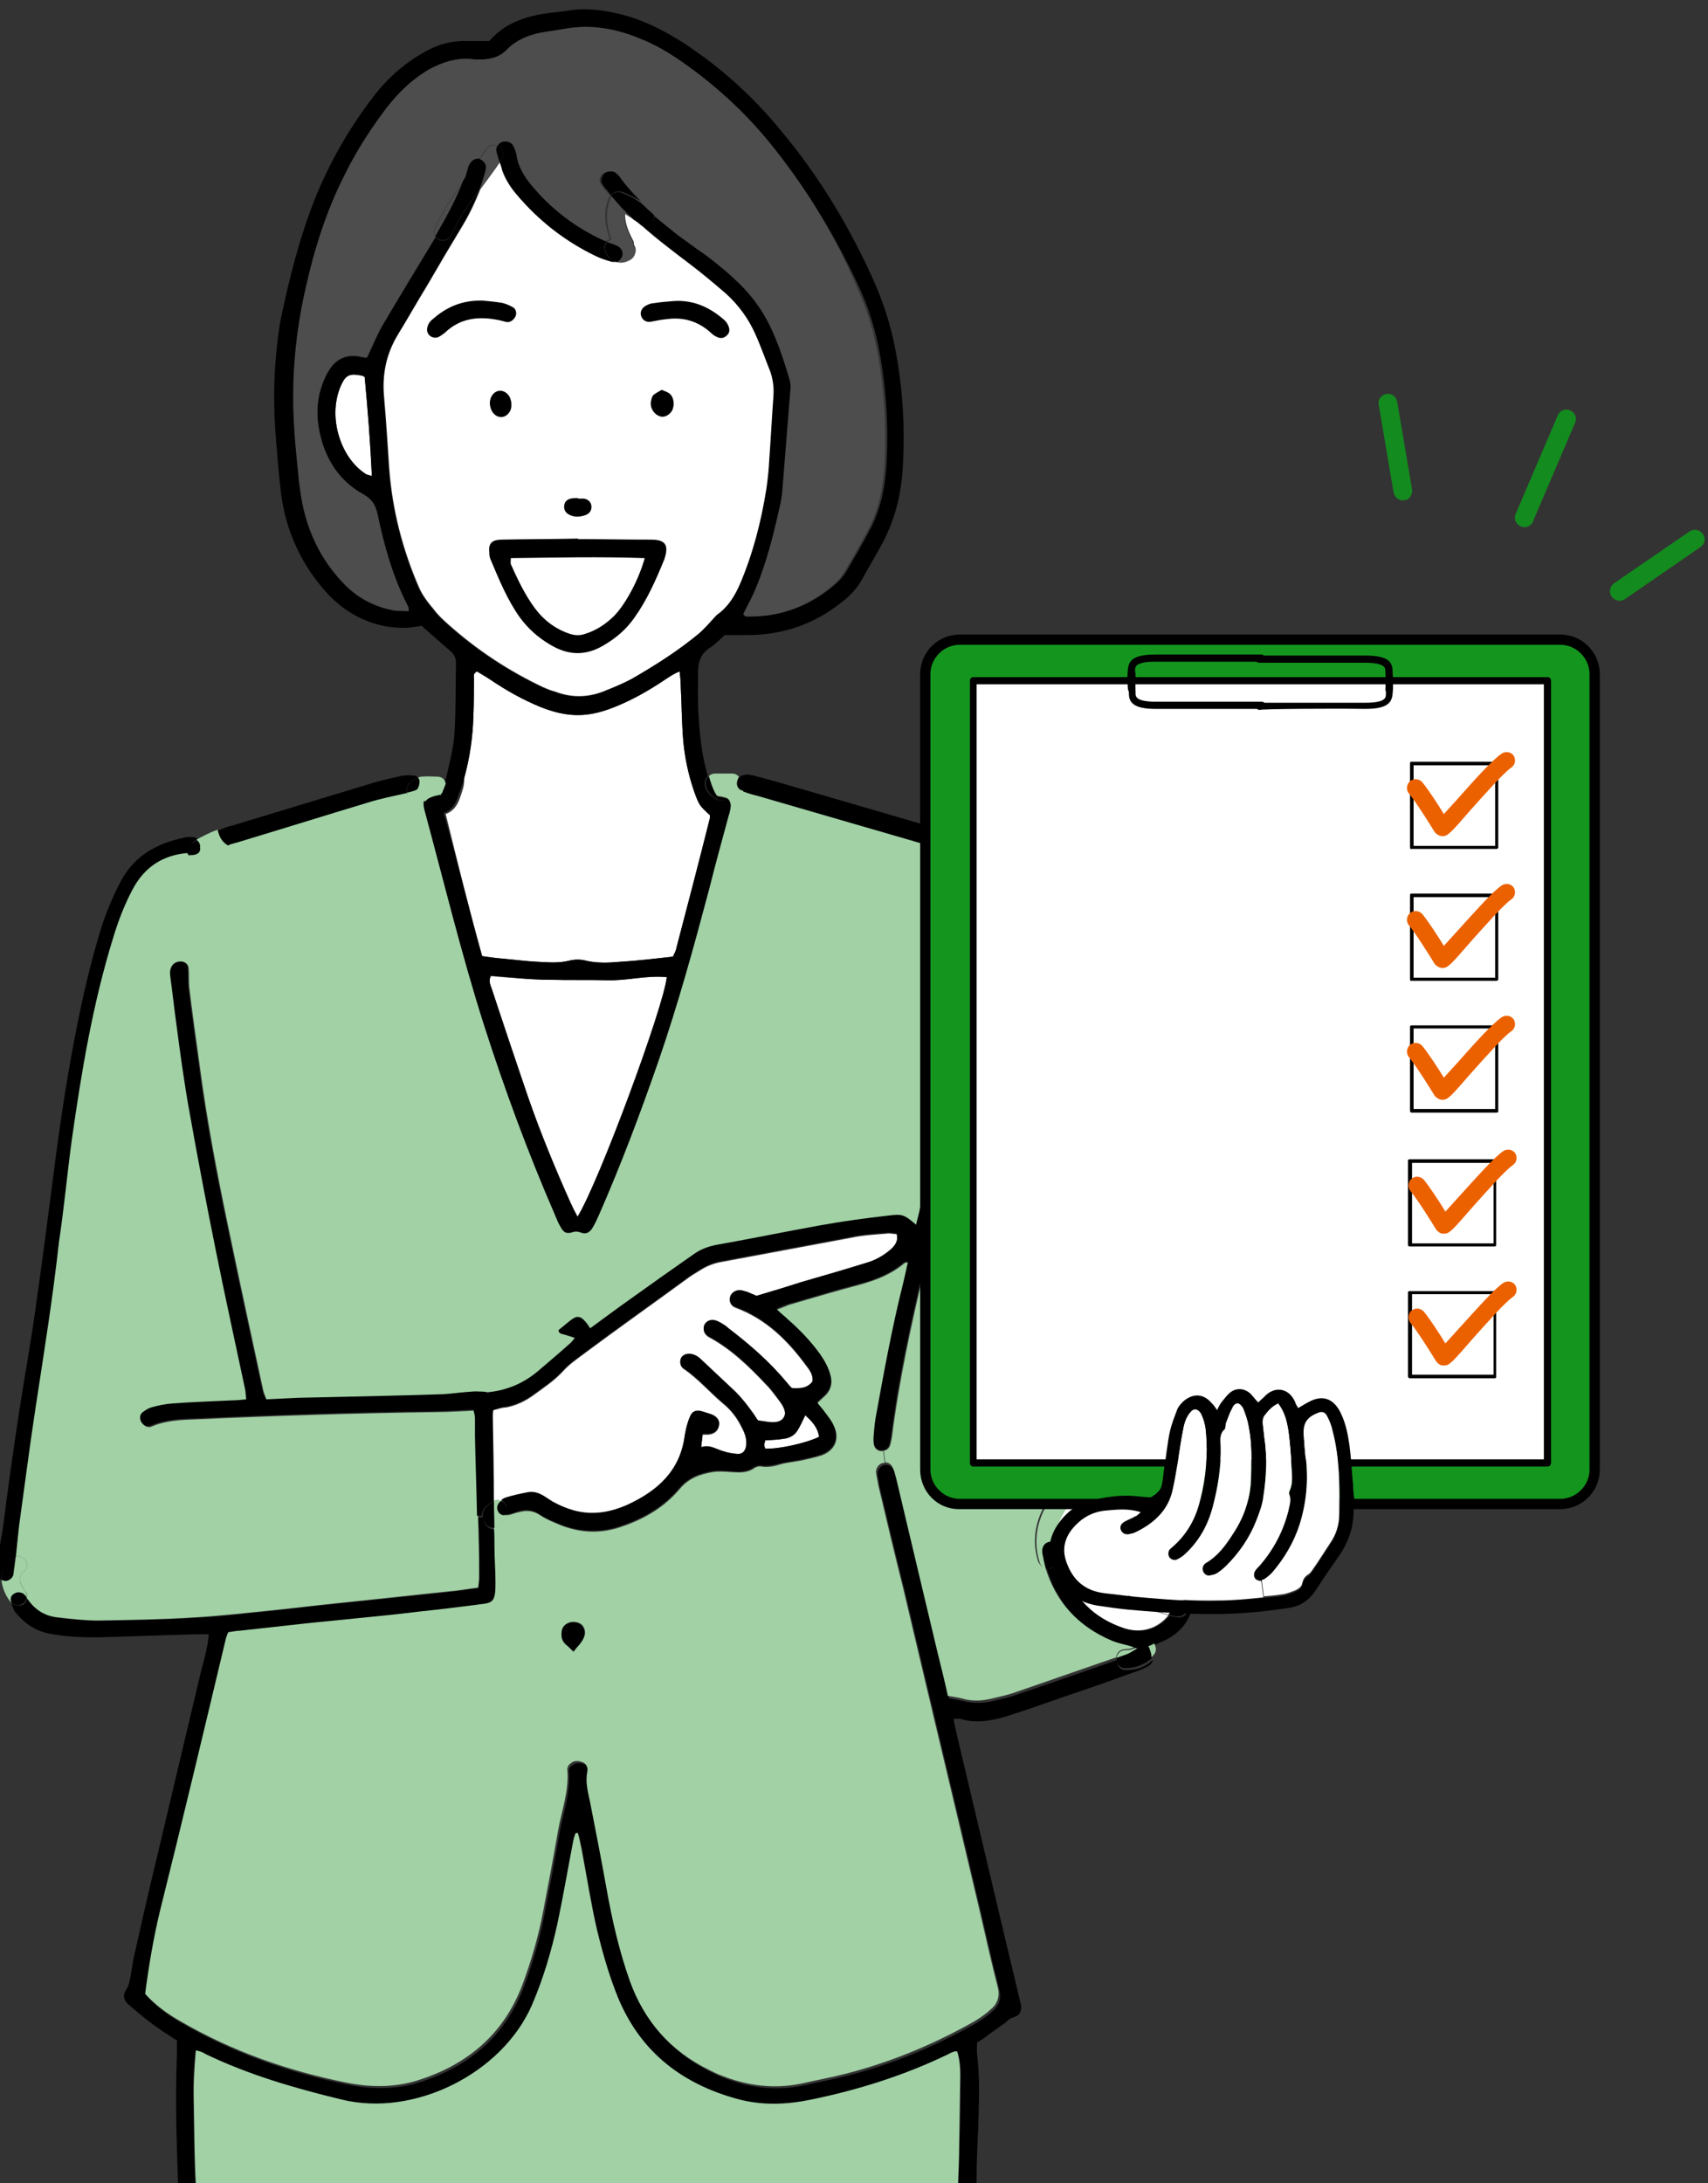<?xml version="1.0" encoding="utf-8"?>
<!-- Generator: Adobe Illustrator 26.2.1, SVG Export Plug-In . SVG Version: 6.00 Build 0)  -->
<svg version="1.1" id="レイヤー_1" xmlns="http://www.w3.org/2000/svg" xmlns:xlink="http://www.w3.org/1999/xlink" x="0px"
	 y="0px" width="333px" height="425.6px" viewBox="0 0 333 425.6" style="enable-background:new 0 0 333 425.6;"
	 xml:space="preserve">
<rect x="0" y="0" width="333" height="425.6" fill="#333333" stroke="none"/>
<style type="text/css">
	.st0{fill:#FFFFFF;}
	.st1{fill:#A1D1A5;}
	.st2{fill:#86B3E0;}
	.st3{fill:#4D4D4D;}
	.st4{fill:#138B1E;}
	.st5{fill:#00A0E9;}
	.st6{fill:#14961E;}
	.st7{fill:#EB6100;}
</style>
<g>
	<g>
		<path class="st0" d="M211.2,290.2c-3.1,2.9-5.7,6.4-5.6,10.6c0.2,0.1,0.4,0.3,0.6,0.6c0.2,0.3,0.3,0.7,0.4,1.1
			c0.2,0.9,0.4,1.9,0.7,2.8c1.8,6.1,5.8,10.1,11.8,12.1c3.4,1.1,6.6,0.1,8.7-2.5c-5.2-1.4-9.5-4.3-12.4-8.9
			c-1.6-2.6-2.1-5.6-2.4-8.5c-0.2-1.3-0.4-2.7-0.6-4c-0.1-0.5-0.1-0.9-0.2-1.4c0-0.2-0.1-0.3-0.1-0.4c-0.2-0.3-0.3-0.6-0.3-1.1
			c0-0.1,0-0.1,0-0.2c0-0.1,0-0.1,0-0.2C211.6,290.1,211.4,290.2,211.2,290.2z"/>
		<path class="st0" d="M149,281.7c0,0.3,0.1,0.5,0.2,0.8c2.8,0,8.1-1.2,10.5-2.4c-0.3-1.9-1.4-3-2.7-4.2c-0.6,1.2-1,2.2-1.6,3.1
			c-0.6,0.9-1.6,1.4-2.7,1.5c-1.1,0.2-2.3,0.2-3.5,0.3C149.2,281.1,149,281.4,149,281.7z"/>
		<path class="st0" d="M96.2,274.9c-0.1,0.5-0.1,0.9-0.1,1.3c0.1,5.5,0.2,11,0.2,16.4c0.4-0.2,1-0.2,1.4,0c0.2-0.1,0.5-0.3,0.7-0.4
			c1.5-0.5,3-0.8,4.5-1.1c1.1-0.2,2.1,0.1,3.1,0.7c0.6,0.4,1.1,0.7,1.7,1.1c2.7,1.5,5.5,2.4,8.6,2.2c2.1-0.1,4-0.7,5.9-1.5
			c5.9-2.7,10.4-6.6,11.3-13.6c0.2-1.2,0.5-2.5,1-3.6c0.4-1.1,1.2-1.4,2.3-1.1c0.6,0.2,1.3,0.4,1.9,0.6c1,0.4,1.6,1.1,1.5,1.9
			c-0.1,1.1-0.9,1.8-2.1,1.9c-0.3,0-0.7,0-1.1,0c-0.1,0.9-0.2,1.6-0.3,2.6c1.3-0.4,2.2,0,3.2,0.4c1.2,0.5,2.4,0.8,3.6,0.9
			c1.2,0.2,1.9-0.5,2-1.9c0.1-1.3-0.4-2.5-1-3.6c-0.9-1.8-2.1-3.3-3.6-4.5c-2.6-2.2-4.8-4.8-7.6-6.7c-0.6-0.4-0.8-1.1-0.6-1.8
			c0.2-0.6,0.9-1,1.6-1c1,0,1.8,0.5,2.5,1.2c2.2,2.1,4.4,4.1,6.6,6.2c1.2,1.2,2.3,2.6,3.3,4c0.4,0.5,0.7,1.1,1.1,1.6
			c0.8,0.1,1.4,0.2,2.1,0.3c1.1,0.1,2.3,0.1,2.9-0.9c0.6-1,0-2.1-0.6-3c-0.9-1.2-1.8-2.5-2.9-3.6c-3.3-3.5-6.8-6.9-11.1-9.2
			c-0.9-0.5-1.2-1.4-0.9-2.2c0.4-0.8,1.3-1.2,2.2-0.9c0.4,0.1,0.7,0.3,1.1,0.5c0.5,0.3,1,0.6,1.4,1c4.2,3.2,8.1,6.6,11.5,10.7
			c0.3,0.4,0.6,0.7,0.9,1c1.7,0.1,3,0,4-1.3c0.2-1.3-0.5-2.3-1.2-3.2c-3.6-4.9-7.8-9.1-13.7-11.3c-0.9-0.3-1.3-1-1.2-1.8
			c0.1-0.8,0.9-1.5,1.9-1.5c0.5,0,0.9,0.2,1.4,0.3c0.7,0.3,1.4,0.6,1.9,0.8c3.1-0.9,6-1.8,8.8-2.7c4.2-1.2,8.3-2.4,12.5-3.7
			c1.8-0.5,3.4-1.4,4.8-2.6c0.9-0.8,1.6-1.7,1.2-3.2c-0.6,0-1.3-0.2-1.9-0.1c-2.3,0.2-4.6,0.3-6.9,0.8c-8.6,1.6-17.1,3.2-25.7,4.8
			c-1.4,0.3-2.6,0.8-3.7,1.5c-1,0.6-2,1.2-2.9,1.9c-6.7,4.9-13.5,9.7-20.2,14.7c-1.2,0.9-2.5,1.8-3.6,3c-1.8,2-4.1,3.5-6.3,5.1
			c-1.5,1-3.2,1.8-5,2.1C97.9,274.4,97.1,274.7,96.2,274.9z"/>
		<path class="st0" d="M95.7,190.3c-0.5,1-0.1,1.8,0.2,2.6c2.4,7,4.7,14.1,7.1,21.1c2.4,6.9,5.2,13.7,8.2,20.4
			c0.4,0.9,0.8,1.7,1.4,2.8c4.2-6.8,16.8-40.9,17.4-46.7c-3.9-0.4-7.7,0.7-11.5,0.6c-3.8-0.1-7.5,0-11.3-0.1
			C103.4,191,99.6,190.6,95.7,190.3z"/>
		<path class="st0" d="M66.5,75.1c-2.7,6-0.2,14.1,4.8,17.3c0.3,0.2,0.7,0.2,1.2,0.4c-0.3-6.6-0.8-12.9-1.4-19.3
			c-0.2-0.1-0.4-0.3-0.7-0.3C68.2,72.7,67.4,73.1,66.5,75.1z"/>
		<path class="st0" d="M77.6,65.2c-2.3,3.8-3.1,7.8-2.7,12.2c0.4,4.6,0.7,9.3,1,13.9c0.6,8.1,2.6,15.8,5.8,23.2
			c0.7,1.6,1.8,3,2.9,4.3c0.8,1.1,1.8,2,2.8,2.9c5.6,5,11.8,9.1,18.6,12.3c0.7,0.3,1.4,0.6,2.2,0.8c3.1,1.2,6.3,1.2,9.4,0
			c2-0.8,4-1.6,5.8-2.6c4.5-2.6,8.9-5.4,13-8.8c1-0.9,1.9-1.9,2.8-2.9c0.3-0.3,0.5-0.6,0.8-0.8c2.1-1.5,3.4-3.7,4.4-6
			c2.5-5.9,4.1-12.1,5.1-18.4c0.3-2,0.5-4,0.6-6.1c0.3-4.1,0.5-8.1,0.8-12.2c0.1-1.6-0.1-3.1-0.6-4.6c-1-2.5-1.9-5.1-3-7.5
			c-1.3-2.9-3.2-5.5-5.6-7.7c-2.3-2-4.7-4-7.2-5.9c-3.7-2.8-7.4-5.6-10.8-8.8c-0.6-0.4-1.2-0.8-1.8-1.1c-0.2,1.9,0.7,3.9,1.5,5.4
			c0.2,0.3,0.2,0.6,0.2,0.9c0,0.1,0.1,0.1,0.1,0.2c0.5,0.8,0.2,1.9-0.6,2.4c-0.8,0.5-1.9,0.8-2.8,0.5c-0.3,0.1-0.6,0.1-1,0
			c-1-0.3-2-0.7-3-1.1c-6-2.9-11.1-7-15.4-12c-1.2-1.4-2.2-3-2.8-4.7c-0.2-0.5-0.4-1.1-0.5-1.6c-1.2,1.8-2.6,3.6-3.9,5.4
			c-1,2.5-2.1,4.9-3.5,7.2c-2.3,3.8-4.6,7.7-6.8,11.5C81.3,58.9,79.5,62.1,77.6,65.2z"/>
		<path class="st0" d="M89.7,155.5c-0.5,1.4-1.2,2.6-2.8,3.2c2.3,9.3,4.5,18.4,7.1,27.7c1.4,0.2,2.8,0.4,4.2,0.5
			c2.2,0.2,4.4,0.5,6.6,0.6c2,0.1,4,0.3,6.1-0.2c1.1-0.3,2.4-0.3,3.4,0c2.2,0.5,4.4,0.4,6.6,0.2c3.4-0.2,6.7-0.6,10.3-1
			c0.2-0.5,0.6-1.1,0.7-1.8c2.2-8.4,4.4-16.8,6.5-25.2c0-0.2,0-0.4,0-0.6c-2-1.8-2.1-1.9-3.1-4.7c-1.1-3.2-1.8-6.5-2.1-9.9
			c-0.3-3.7-0.3-7.3-0.5-11c0-0.7-0.1-1.5-0.2-2.4c-1.1,0.4-1.9,1-2.7,1.5c-3.1,2.1-6.4,4-9.9,5.4c-2.2,0.9-4.4,1.5-6.7,1.6
			c-2.8,0.1-5.4-0.6-7.9-1.6c-3.4-1.4-6.6-3.2-9.7-5.3c-0.9-0.6-1.8-1.1-2.6-1.6c-0.8,0.4-0.6,0.9-0.6,1.3c0,2.4,0,4.8-0.1,7.2
			c-0.1,4.2-0.7,8.3-1.8,12.3C90.6,153.1,90.1,154.3,89.7,155.5z"/>
		<path d="M-0.6,305.9c0,0.2,0,0.7,0.2,1.2c0.1,0.4,0.4,0.7,0.7,1c-0.1-1.5,0.5-3,1.9-4.2c0.3-0.2,0.6-0.4,0.9-0.4
			c0.2-1.9,0.4-3.9,0.7-5.8c1.1-7.9,2.1-15.7,3.3-23.6c1.6-10.5,3.3-21,4.8-31.6c1-6.6,1.6-13.3,2.5-19.9
			c1.9-13.3,4.1-26.6,8.1-39.5c1-3.2,2.2-6.4,3.8-9.4c2.3-4.3,5.9-6.6,10.6-7c-0.2-0.3-0.3-0.7-0.3-1c0-0.9,0.6-1.4,1.3-1.7
			c0,0,0,0,0.1-0.1c0.2-0.1,0.4-0.2,0.5-0.3c0,0,0.1,0,0.1,0c-0.3-0.2-0.6-0.4-1-0.4c-0.6,0-1.2-0.1-1.7,0.1
			c-5.2,1.1-9.6,3.4-12.3,8.4c-1.9,3.6-3.4,7.4-4.5,11.3c-2.2,7.5-3.8,15.2-5.2,22.9c-1.6,8.8-2.8,17.6-3.9,26.4
			c-1,7.7-2,15.3-3.1,23c-0.9,6.5-2.1,13-3.1,19.5c-1.2,7.8-2.3,15.7-3.3,23.6C0,300.8-0.3,303.2-0.6,305.9z"/>
		<path d="M2.2,303.8c-1.4,1.1-1.9,2.6-1.9,4.2c0.2,0.1,0.5,0.2,0.7,0.2c0.6,0,1.4-0.5,1.5-1.1c0.1-0.5,0.2-0.9,0.2-1.4
			c0.1-0.8,0.2-1.5,0.3-2.3C2.8,303.5,2.4,303.6,2.2,303.8z"/>
		<path class="st1" d="M1,308.2c-0.2,0-0.5-0.1-0.7-0.2c0.1,1.4,0.7,2.9,1.6,4.1c0.1,0.1,0.2,0.3,0.4,0.4c0-0.1-0.1-0.3-0.1-0.4
			c-0.1-0.6,0.2-1.1,0.8-1.4c0.6-0.3,1.1-0.3,1.6,0.1c0.2,0.2,0.5,0.4,0.6,0.7c0.1-0.4,0-0.8-0.2-1.2c-1-1.3-1.8-2.8-0.3-4
			c1.5-1.2,0-3.1-1.6-2.9c-0.1,0.8-0.2,1.5-0.3,2.3c-0.1,0.5-0.1,1-0.2,1.4C2.4,307.7,1.6,308.3,1,308.2z"/>
		<path d="M2.9,310.6c-0.6,0.3-0.9,0.8-0.8,1.4c0,0.1,0.1,0.3,0.1,0.4c0.6,0.5,1.3,0.7,2.1,0.3c0.4-0.2,0.8-0.7,0.9-1.3
			c-0.2-0.3-0.4-0.5-0.6-0.7C4,310.4,3.5,310.3,2.9,310.6z"/>
		<path d="M2.2,312.5c0.2,0.6,0.4,1.2,0.7,1.7c1.7,2.1,3.7,3.6,6.4,4.2c3.2,0.7,6.5,0.8,9.8,0.8c6.3-0.2,12.6-0.4,18.9-0.6
			c0.9,0,1.7,0,2.7,0c-0.2,2.6-0.9,4.9-1.5,7.2c-3.1,13.1-6.2,26.1-9.3,39.2c-1.3,5.4-2.5,10.7-3.7,16.1c-0.4,1.6-0.5,3.2-0.9,4.9
			c-0.1,0.6-0.3,1.3-0.7,1.9c-0.8,1.2-0.4,2.2,0.6,3c2.4,2.1,4.9,4.1,7.6,5.8c0.6,0.4,1.1,0.7,1.7,1.1c0,0.8,0,1.6,0,2.4
			c-0.4,10.1,0,20.1,0.4,30.2c0.4,9,1.4,17.9,2.4,26.9c0.8,7.6,1.7,15.2,2.5,22.8c0.2,1.4,0.4,2.9,0.6,4.3c0,0.3,0.1,0.7,0.3,1
			c0.6-1.7,3.4-1.4,3.4,0.6c0,0.1,0,0.3,0,0.4c0.5-0.5,0.8-1.3,0.5-1.8c-1.4-2.8-1.4-5.8-1.8-8.8c-0.8-5.7-1.4-11.5-2-17.3
			c-0.5-4.7-1.2-9.4-1.5-14.1c-0.5-6.8-0.9-13.5-1.3-20.3c-0.2-4.7-0.2-9.5-0.3-14.2c-0.1-3.3,0-6.6,0.4-10c0.8,0.3,1.4,0.4,2,0.7
			c8.5,4.1,17.5,6.7,26.6,8.9c14.2,3.5,31.3-5.1,37.1-18.4c2.3-5.2,3.9-10.5,5-16c1.1-5.2,2-10.4,3-15.7c0.1-0.6,0.4-1.3,0.5-1.8
			c0.2-0.1,0.3-0.2,0.4-0.1c0.1,0,0.1,0.1,0.1,0.2c0.2,1,0.5,2.1,0.7,3.1c1,5.2,1.8,10.5,3,15.7c0.9,4,2.1,8.1,3.6,11.9
			c4.2,11.2,12.5,17.9,23.8,21c4.8,1.3,9.6,1.2,14.4,0.1c9.2-2,18.1-4.7,26.6-8.8c0.3-0.2,0.7-0.3,1.1-0.5c0.2-0.1,0.4-0.1,0.7-0.1
			c0.5,1.6,0.6,3.2,0.6,4.8c0,4.4-0.1,8.7-0.2,13.1c-0.1,3.3-0.2,6.6-0.3,9.9c-0.2,6.5-0.8,12.9-1.5,19.4c-0.5,4.1-0.9,8.3-1.4,12.4
			c-0.7,5.9-1.4,11.7-2.1,17.6c-0.1,0.6-0.1,1.2-0.2,1.7c-0.2,1.8-0.3,3.6-1.2,5.4c-0.1,0.3-0.2,0.6-0.1,1c0.8-1.3,3.3-0.4,3.2,1.4
			c0.2-0.1,0.3-0.3,0.4-0.5c0.3-0.6,0.5-1.3,0.6-1.9c0.4-2.8,0.8-5.6,1.1-8.3c1-8.3,1.9-16.5,2.8-24.8c0.9-9,1.9-17.9,2-26.9
			c0-4.1,0.3-8.1,0.4-12.2c0.1-3.9,0.2-7.7-0.3-11.6c-0.1-0.8,0-1.5,0-2.4c0.5-0.3,1-0.6,1.4-0.9c1.3-1,2.6-1.9,4-2.9
			c0.4-0.3,0.7-0.7,1.1-0.9c0.7-0.3,1.5-0.4,1.9-1.2c0.4-0.9,0.1-1.7-0.1-2.5c-4.1-17.1-8.1-34.2-12.2-51.4c-0.2-1-0.5-2.1-0.7-3.3
			c0.5,0,1-0.1,1.4,0c2.9,0.9,5.8,0.4,8.6-0.4c3.9-1.2,7.7-2.6,11.5-3.9c4.5-1.5,9-3.1,13.4-4.7c0.9-0.3,1.8-0.6,2.7-1.1
			c0.8-0.4,1.2-0.8,1.2-1.4c-1.3,1.4-3.2,2-5.2,2c-1.2,0-1.8-1-1.7-2c-6.7,2.4-13.5,4.7-20.2,7c-1.3,0.4-2.6,0.7-3.9,1
			c-2,0.5-4,0.5-6,0c-0.8-0.2-1.7-0.3-2.7-0.5c-0.7-2.8-1.4-5.6-2-8.4c-2.7-11.4-5.4-22.8-8.1-34.1c-0.2-0.7-0.3-1.3-0.6-1.9
			c-0.3-0.7-0.9-1.1-1.5-1.1c-0.1,0-0.2,0-0.3,0c-0.8,0.1-1.5,1-1.4,1.9c0.1,0.8,0.3,1.5,0.4,2.3c1.6,6.8,3.2,13.5,4.9,20.3
			c4.9,20.8,9.9,41.6,14.8,62.4c1.2,5.1,2.3,10.2,3.6,15.2c0.5,1.8,0,3.3-1.3,4.4c-1,0.9-2.1,1.7-3.3,2.4
			c-8.5,4.8-17.6,8.5-27.2,10.7c-2.2,0.5-4.3,0.9-6.5,1.4c-5.4,1.1-10.6,0.4-15.6-1.6c-0.8-0.3-1.6-0.7-2.4-1.1
			c-7.5-3.7-12.6-9.5-15.4-17.3c-2.1-5.9-3.5-12.1-4.6-18.3c-1-5.6-2.1-11.2-3.2-16.8c-0.4-1.9-0.9-3.7-0.5-5.7
			c0.2-0.9-0.3-1.7-1-1.9c-0.9-0.3-1.7-0.3-2.4,0.4c-0.3,0.2-0.5,0.7-0.5,1c0.4,4.2-1.1,8-1.8,12c-0.9,5.2-1.9,10.5-2.9,15.7
			c-0.9,4.8-2.3,9.6-4,14.2c-3.7,9.9-11,15.9-20.9,18.9c-4.5,1.3-9,1.2-13.5,0.3c-11.4-2.3-22.2-6.1-32.2-11.9
			c-2.5-1.4-4.9-3.1-7-5.4c0.7-5.4,1.6-10.8,2.9-16.2c4.2-17.7,8.4-35.4,12.7-53c0.1-0.5,0.3-0.9,0.5-1.4c0.8-0.1,1.6-0.3,2.3-0.3
			c4.5-0.5,9-1,13.6-1.5c3-0.3,6-0.6,9-0.9c4-0.4,8.1-0.8,12.1-1.3c3.9-0.4,7.9-0.9,11.8-1.4c0.5-0.1,1-0.1,1.4-0.2
			c1.2-0.2,1.6-0.7,1.8-1.9c0.1-0.8,0.1-1.5,0.1-2.3c0-2.3-0.2-4.6-0.2-7c0-1.2,0-2.4-0.1-3.6c-0.5,0.1-1.1-0.1-1.5-0.5
			c-0.5-0.5-0.8-1.1-0.8-1.8l-0.9,0c0,1.3,0.1,2.6,0.1,3.9c0.1,2.6,0.1,5.2,0.1,7.8c0,0.7-0.1,1.3-0.2,2.1c-1.6,0.2-3,0.5-4.4,0.6
			c-7.9,0.9-15.8,1.7-23.7,2.5c-3.9,0.4-7.9,0.9-11.8,1.3c-5.1,0.5-10.2,1.2-15.3,1.4c-6.3,0.4-12.6,0.5-18.9,0.6
			c-2.6,0-5.2-0.3-7.8-0.6c-2.4-0.3-4.4-1.4-5.8-3.4c-0.1-0.1-0.2-0.3-0.3-0.4c-0.1,0.5-0.4,1-0.9,1.3C3.5,313.1,2.8,313,2.2,312.5z
			"/>
		<path class="st1" d="M3.1,303.4c1.6-0.2,3.1,1.7,1.6,2.9c-1.5,1.2-0.7,2.6,0.3,4c0.3,0.3,0.3,0.8,0.2,1.2c0.1,0.1,0.2,0.3,0.3,0.4
			c1.4,2,3.4,3.2,5.8,3.4c2.6,0.3,5.2,0.6,7.8,0.6c6.3-0.1,12.6-0.2,18.9-0.6c5.1-0.3,10.2-0.9,15.3-1.4c3.9-0.4,7.9-0.9,11.8-1.3
			c7.9-0.8,15.8-1.7,23.7-2.5c1.4-0.2,2.8-0.4,4.4-0.6c0.1-0.8,0.2-1.4,0.2-2.1c0-2.6,0-5.2-0.1-7.8c0-1.3-0.1-2.6-0.1-3.9
			c-0.1-5.2-0.3-10.4-0.4-15.5c0-1.2,0-2.3,0-3.5c0-0.6-0.2-1.1-0.3-1.7c-2.5,0.1-5,0.3-7.4,0.3c-15.6,0.2-31.2,0.7-46.7,1.4
			c-3,0.1-6,0.2-8.8,1.4c-0.7,0.3-1.4,0-1.8-0.6c-0.4-0.6-0.4-1.4,0.1-1.9c0.5-0.5,1-0.9,1.7-1.1c1.4-0.4,2.8-0.7,4.3-0.8
			c3.9-0.3,7.7-0.4,11.6-0.6c0.8,0,1.7-0.1,2.7-0.2c-0.1-0.8-0.1-1.3-0.2-1.9c-1.9-9-3.9-18-5.7-27c-1.8-8.9-3.5-17.8-5.1-26.8
			c-1.1-6-1.9-12-2.7-18.1c-0.4-2.9-0.7-5.8-1.1-8.6c-0.1-0.8-0.1-1.5,0.4-2.2c0.4-0.6,1.3-0.9,2.1-0.7c0.6,0.2,0.9,0.7,0.9,1.3
			c0.1,1.2,0,2.3,0.1,3.5c0.6,5,1.3,10,2,15c1.4,10.7,3.4,21.2,5.6,31.7c2.2,10.6,4.5,21.2,6.8,31.8c0.1,0.6,0.4,1.2,0.7,2
			c2.2-0.1,4.3-0.2,6.4-0.3c9.4-0.2,18.8-0.4,28.2-0.7c1.8-0.1,3.6-0.4,5.5-0.5c0.8-0.1,1.5,0,2.3,0c0.4,0,0.8,0.2,1.1,0.1
			c3.7-0.4,6.9-1.8,9.7-4.2c2-1.7,4-3.4,5.9-5.1c0.4-0.3,0.7-0.7,1.2-1.3c-0.9-0.3-1.5-0.5-2.2-0.7c-0.4-0.1-1-0.1-1-0.8
			c0.7-0.6,1.5-1.2,2.2-1.8c1.5-1.2,2.1-1,3.3,0.6c0.2,0.3,0.4,0.6,0.6,0.9c2.6-1.9,5-3.7,7.4-5.4c4.3-3.1,8.7-6.2,13-9.2
			c1.3-0.9,2.7-1.4,4.2-1.7c6.8-1.2,13.5-2.6,20.2-3.8c4.4-0.8,8.8-1.4,13.2-1.9c3.1-0.4,3.2-0.2,5.6,1.8c0.2-1,0.5-1.9,0.7-2.9
			c1.3-7.2,2.7-14.4,3.9-21.7c0.9-5.1,1.5-10.3,2.2-15.5c0.4-3,0.6-6,0.8-9c0.1-0.6,0.1-1.2,0.3-1.7c0.3-0.8,1.2-1.2,1.9-1
			c0.7,0.2,1.2,0.7,1.2,1.4c0,1,0,1.9-0.1,2.9c-0.1,1.4-0.3,2.9-0.5,4.3c-0.3,2.6-0.5,5.2-0.9,7.8c-1,6.3-2,12.6-3.1,18.9
			c-1.3,8.3-2.9,16.6-4.9,24.8c-2.6,10.9-5,21.9-6.4,33c-0.1,0.6-0.2,1.1-0.4,1.7c-0.2,0.5-0.7,0.9-1.2,0.9l0.3,2.3
			c0.7,0,1.2,0.4,1.5,1.1c0.3,0.6,0.4,1.3,0.6,1.9c2.7,11.4,5.4,22.8,8.1,34.1c0.7,2.8,1.4,5.6,2,8.4c1.1,0.2,1.9,0.3,2.7,0.5
			c2,0.6,4,0.5,6,0c1.3-0.3,2.6-0.6,3.9-1c6.7-2.3,13.5-4.7,20.2-7c0.1-0.8,0.6-1.5,1.7-1.6c0.6,0,1.3-0.1,1.9-0.4
			c-0.6-0.2-1.1-0.4-1.5-0.5c-1-0.3-2.1-0.5-3.1-0.9c-6.7-2.8-10.8-7.6-12.8-14.1c-0.6-0.1-1.1-0.5-1.4-1.2
			c-1.8-5.8,0.5-10.8,4.1-14.9c-0.2,0-0.3,0-0.5-0.1c-4.2-0.5-8.4-1-12.7-0.8c-3,0.1-5.9,0.7-8.6,2.3c-0.3,0.2-0.7,0.4-1,0.5
			c-0.8,0.2-1.8-0.6-1.8-1.7c0.1-0.2,0.3-0.7,0.5-1.1c0.7-0.9,1.6-1.3,2.6-1.7c2.7-1,5.6-1.7,8.5-1.6c3.7,0.1,7.3,0.5,11,0.7
			c1.6,0.1,3.2,0.5,4.9,0.5c0,0,0.1-0.1,0.1-0.1c-0.1-0.1-0.1-0.2-0.2-0.4c-0.7-2-1.4-4.1-1.9-6.1c-0.2-0.8,0.1-1.5,0.7-1.9
			c-0.2-4.6-0.7-9.1-1.3-13.6c-1.1-8.6-2.1-17.3-3.1-25.9c-1.1-9-2.2-18-3.3-27.1c-1.1-9.8-2.8-19.5-5.1-29.1
			c-0.5-2.3-0.9-4.7-2-6.8c-0.8,0.4-1.8,0.4-2.2-0.7c-0.1-0.1-0.1-0.3-0.2-0.4l0,0c0-0.2-0.1-0.3-0.1-0.5c0,0,0-0.1,0-0.1
			c-0.6-2.2-1.8-4.1-3-6c-0.2-0.4-0.3-0.8-0.2-1.1c-1.4-0.6-2.8-1-4.3-1.4c-12.1-3.5-24.1-7-36.2-10.5c-0.9-0.3-1.8-0.5-2.6-0.8
			c0,0.1,0,0.2,0,0.3c-0.3,1-1.2,1.4-2.2,1.2c0,0,0,0-0.1,0c0,0-0.1,0-0.1,0c-0.1,0-0.2,0.1-0.3,0.1c0.7,0.5,0.7,1.2,0.3,2.7
			c0,0.1-0.1,0.2-0.1,0.3c-1.3,4.8-2.6,9.5-3.8,14.3c-3,11.3-6.1,22.6-9.9,33.6c-3.5,10.1-7.3,20.2-11.6,30
			c-0.4,0.9-0.8,1.8-1.3,2.6c-0.5,0.8-1.2,1.3-2.2,0.9c-0.6-0.2-1-0.3-1.6-0.1c-1.3,0.4-1.8,0.1-2.4-1c-0.5-0.8-0.8-1.7-1.2-2.6
			c-5.2-12-9.7-24.2-13.7-36.7c-4.4-13.8-7.8-27.9-11.6-41.9c-0.2-0.8-0.2-1.4,0-1.9c-1-0.1-2-0.3-2.9-0.7c-0.4-0.2-0.7-0.6-0.8-1
			c-2.6,0.6-5.2,1.2-7.7,1.9c-8.3,2.5-16.6,5.1-24.9,7.6c-0.7,0.2-1.5,0.4-2.1,0.6c-0.2,0.2-0.5,0.4-0.8,0.4c-2,0.5-3.6,2.2-5.6,2.4
			c-0.6,0.1-1.1-0.3-1.4-0.7c-4.7,0.4-8.3,2.7-10.6,7c-1.6,3-2.8,6.1-3.8,9.4c-4,12.9-6.2,26.1-8.1,39.5c-0.9,6.6-1.5,13.3-2.5,19.9
			C10.3,253,8.6,263.5,7,274c-1.2,7.8-2.2,15.7-3.3,23.6C3.5,299.5,3.3,301.5,3.1,303.4z"/>
		<path d="M29.4,274.4c1.4-0.4,2.8-0.7,4.3-0.8c3.9-0.3,7.7-0.4,11.6-0.6c0.8,0,1.7-0.1,2.7-0.2c-0.1-0.8-0.1-1.3-0.2-1.9
			c-1.9-9-3.9-18-5.7-27c-1.8-8.9-3.5-17.8-5.1-26.8c-1.1-6-1.9-12-2.7-18.1c-0.4-2.9-0.7-5.8-1.1-8.6c-0.1-0.8-0.1-1.5,0.4-2.2
			c0.4-0.6,1.3-0.9,2.1-0.7c0.6,0.2,0.9,0.7,0.9,1.3c0.1,1.2,0,2.3,0.1,3.5c0.6,5,1.3,10,2,15c1.4,10.7,3.4,21.2,5.6,31.7
			c2.2,10.6,4.5,21.2,6.8,31.8c0.1,0.6,0.4,1.2,0.7,2c2.2-0.1,4.3-0.2,6.4-0.3c9.4-0.2,18.8-0.4,28.2-0.7c1.8-0.1,3.6-0.4,5.5-0.5
			c0.8-0.1,1.5,0,2.3,0c0.4,0,0.8,0.2,1.1,0.1c3.7-0.4,6.9-1.8,9.7-4.2c2-1.7,4-3.4,5.9-5.1c0.4-0.3,0.7-0.7,1.2-1.3
			c-0.9-0.3-1.5-0.5-2.2-0.7c-0.4-0.1-1-0.1-1-0.8c0.7-0.6,1.5-1.2,2.2-1.8c1.5-1.2,2.1-1,3.3,0.6c0.2,0.3,0.4,0.6,0.6,0.9
			c2.6-1.9,5-3.7,7.4-5.4c4.3-3.1,8.7-6.2,13-9.2c1.3-0.9,2.7-1.4,4.2-1.7c6.8-1.2,13.5-2.6,20.2-3.8c4.4-0.8,8.8-1.4,13.2-1.9
			c3.1-0.4,3.2-0.2,5.6,1.8c0.2-1,0.5-1.9,0.7-2.9c1.3-7.2,2.7-14.4,3.9-21.7c0.9-5.1,1.5-10.3,2.2-15.5c0.4-3,0.6-6,0.8-9
			c0.1-0.6,0.1-1.2,0.3-1.7c0.3-0.8,1.2-1.2,1.9-1c0.7,0.2,1.2,0.7,1.2,1.4c0,1,0,1.9-0.1,2.9c-0.1,1.4-0.3,2.9-0.5,4.3
			c-0.3,2.6-0.5,5.2-0.9,7.8c-1,6.3-2,12.6-3.1,18.9c-1.3,8.3-2.9,16.6-4.9,24.8c-2.6,10.9-5,21.9-6.4,33c-0.1,0.6-0.2,1.1-0.4,1.7
			c-0.2,0.5-0.7,0.9-1.2,0.9c-0.1,0-0.3,0-0.4,0c-0.7-0.1-1.3-0.5-1.4-1.2c-0.1-0.5-0.1-1-0.1-1.4c0.1-1.3,0.2-2.5,0.4-3.8
			c1.6-8.9,3.2-17.7,5.4-26.4c0.3-1.3,0.6-2.6,0.9-4c-0.4,0.1-0.6,0.1-0.7,0.2c-2.6,2.2-5.6,3.4-8.8,4.2c-4.6,1.2-9.1,2.6-13.7,3.9
			c-0.7,0.2-1.4,0.5-2.3,0.9c0.8,0.7,1.5,1.3,2.1,1.9c2.4,2,4.5,4.3,6.3,6.8c1,1.3,1.8,2.7,2.1,4.4c0.3,1.3,0,2.5-0.9,3.5
			c-0.5,0.6-1.1,1-1.7,1.6c0.5,0.7,1.1,1.2,1.5,1.9c0.6,0.8,1.1,1.6,1.6,2.4c1.3,2.5,0.4,4.9-2.2,5.9c-1.3,0.5-2.6,0.7-3.9,1
			c-1.4,0.3-2.9,0.5-4.3,0.8c-1.2,0.3-2.4,0.6-3.7,0.4c-0.4-0.1-1,0.1-1.3,0.3c-1.4,1-2.9,0.9-4.5,0.8c-1.2-0.1-2.5-0.2-3.7,0
			c-2.4,0.4-4.6,1.2-6.3,3.2c-3,3.6-6.9,5.9-11.3,7.4c-3.9,1.4-7.8,1.3-11.6-0.1c-1.5-0.6-3.1-1.2-4.4-2.1c-1.4-0.9-2.7-1-4.1-0.6
			c-0.6,0.2-1.1,0.4-1.7,0.5c-0.5,0.1-0.8,0.2-1.2,0.1c0.5-0.6,0.7-1.4,0.3-2.1c-0.2-0.3-0.5-0.6-0.8-0.7c0.2-0.1,0.5-0.3,0.7-0.4
			c1.5-0.5,3-0.8,4.5-1.1c1.1-0.2,2.1,0.1,3.1,0.7c0.6,0.4,1.1,0.7,1.7,1.1c2.7,1.5,5.5,2.4,8.6,2.2c2.1-0.1,4-0.7,5.9-1.5
			c5.9-2.7,10.4-6.6,11.3-13.6c0.2-1.2,0.5-2.5,1-3.6c0.4-1.1,1.2-1.4,2.3-1.1c0.6,0.2,1.3,0.4,1.9,0.6c1,0.4,1.6,1.1,1.5,1.9
			c-0.1,1.1-0.9,1.8-2.1,1.9c-0.3,0-0.7,0-1.1,0c-0.1,0.9-0.2,1.6-0.3,2.6c1.3-0.4,2.2,0,3.2,0.4c1.2,0.5,2.4,0.8,3.6,0.9
			c1.2,0.2,1.9-0.5,2-1.9c0.1-1.3-0.4-2.5-1-3.6c-0.9-1.8-2.1-3.3-3.6-4.5c-2.6-2.2-4.8-4.8-7.6-6.7c-0.6-0.4-0.8-1.1-0.6-1.8
			c0.2-0.6,0.9-1,1.6-1c1,0,1.8,0.5,2.5,1.2c2.2,2.1,4.4,4.1,6.6,6.2c1.2,1.2,2.3,2.6,3.3,4c0.4,0.5,0.7,1.1,1.1,1.6
			c0.8,0.1,1.4,0.2,2.1,0.3c1.1,0.1,2.3,0.1,2.9-0.9c0.6-1,0-2.1-0.6-3c-0.9-1.2-1.8-2.5-2.9-3.6c-3.3-3.5-6.8-6.9-11.1-9.2
			c-0.9-0.5-1.2-1.4-0.9-2.2c0.4-0.8,1.3-1.2,2.2-0.9c0.4,0.1,0.7,0.3,1.1,0.5c0.5,0.3,1,0.6,1.4,1c4.2,3.2,8.1,6.6,11.5,10.7
			c0.3,0.4,0.6,0.7,0.9,1c1.7,0.1,3,0,4-1.3c0.2-1.3-0.5-2.3-1.2-3.2c-3.6-4.9-7.8-9.1-13.7-11.3c-0.9-0.3-1.3-1-1.2-1.8
			c0.1-0.8,0.9-1.5,1.9-1.5c0.5,0,0.9,0.2,1.4,0.3c0.7,0.3,1.4,0.6,1.9,0.8c3.1-0.9,6-1.8,8.8-2.7c4.2-1.2,8.3-2.4,12.5-3.7
			c1.8-0.5,3.4-1.4,4.8-2.6c0.9-0.8,1.6-1.7,1.2-3.2c-0.6,0-1.3-0.2-1.9-0.1c-2.3,0.2-4.6,0.3-6.9,0.8c-8.6,1.6-17.1,3.2-25.7,4.8
			c-1.4,0.3-2.6,0.8-3.7,1.5c-1,0.6-2,1.2-2.9,1.9c-6.7,4.9-13.5,9.7-20.2,14.7c-1.2,0.9-2.5,1.8-3.6,3c-1.8,2-4.1,3.5-6.3,5.1
			c-1.5,1-3.2,1.8-5,2.1c-0.8,0.1-1.6,0.4-2.5,0.7c-0.1,0.5-0.1,0.9-0.1,1.3c0.1,5.5,0.2,11,0.2,16.4c-0.1,0-0.1,0.1-0.2,0.1
			c-0.8,0.6-1.7,1.2-2,2.2c-0.1,0.2-0.1,0.4-0.1,0.6l-0.9,0c-0.1-5.2-0.3-10.4-0.4-15.5c0-1.2,0-2.3,0-3.5c0-0.6-0.2-1.1-0.3-1.7
			c-2.5,0.1-5,0.3-7.4,0.3c-15.6,0.2-31.2,0.7-46.7,1.4c-3,0.1-6,0.2-8.8,1.4c-0.7,0.3-1.4,0-1.8-0.6c-0.4-0.6-0.4-1.4,0.1-1.9
			C28.2,275,28.8,274.6,29.4,274.4z M159.7,280.1c-0.3-1.9-1.4-3-2.7-4.2c-0.6,1.2-1,2.2-1.6,3.1c-0.6,0.9-1.6,1.4-2.7,1.5
			c-1.1,0.2-2.3,0.2-3.5,0.3c-0.1,0.3-0.2,0.6-0.2,0.8c0,0.3,0.1,0.5,0.2,0.8C152,282.5,157.3,281.3,159.7,280.1z"/>
		<path class="st1" d="M44,319.6c0.1-0.5,0.3-0.9,0.5-1.4c0.8-0.1,1.6-0.3,2.3-0.3c4.5-0.5,9-1,13.6-1.5c3-0.3,6-0.6,9-0.9
			c4-0.4,8.1-0.8,12.1-1.3c3.9-0.4,7.9-0.9,11.8-1.4c0.5-0.1,1-0.1,1.4-0.2c1.2-0.2,1.6-0.7,1.8-1.9c0.1-0.8,0.1-1.5,0.1-2.3
			c0-2.3-0.2-4.6-0.2-7c0-1.2,0-2.4-0.1-3.6c0.4-0.1,0.7-0.2,1-0.5c0.4-0.4,0.6-1,0.5-1.5c0,0,0.1,0,0.1-0.1
			c0.1-0.1,0.3-0.2,0.4-0.3c0.3,0,0.7,0,1.2-0.1c0.6-0.2,1.1-0.4,1.7-0.5c1.5-0.4,2.8-0.3,4.1,0.6c1.4,0.9,2.9,1.5,4.4,2.1
			c3.8,1.4,7.7,1.5,11.6,0.1c4.4-1.5,8.3-3.8,11.3-7.4c1.7-2,3.9-2.8,6.3-3.2c1.2-0.2,2.5-0.1,3.7,0c1.6,0.1,3.1,0.2,4.5-0.8
			c0.3-0.2,0.9-0.4,1.3-0.3c1.3,0.2,2.5,0,3.7-0.4c1.4-0.4,2.8-0.5,4.3-0.8c1.3-0.3,2.7-0.6,3.9-1c2.6-1,3.5-3.3,2.2-5.9
			c-0.4-0.9-1-1.6-1.6-2.4c-0.4-0.6-1-1.2-1.5-1.9c0.6-0.6,1.2-1.1,1.7-1.6c0.9-1,1.2-2.2,0.9-3.5c-0.4-1.7-1.2-3.1-2.1-4.4
			c-1.8-2.5-4-4.8-6.3-6.8c-0.6-0.6-1.3-1.1-2.1-1.9c0.9-0.3,1.6-0.6,2.3-0.9c4.5-1.3,9.1-2.7,13.7-3.9c3.2-0.9,6.2-2,8.8-4.2
			c0.1-0.1,0.3-0.1,0.7-0.2c-0.3,1.4-0.6,2.7-0.9,4c-2.2,8.7-3.8,17.6-5.4,26.4c-0.2,1.2-0.3,2.5-0.4,3.8c0,0.5,0,1,0.1,1.4
			c0.2,0.7,0.7,1.2,1.4,1.2c0.1,0,0.3,0,0.4,0l0.3,2.3c-0.1,0-0.2,0-0.3,0c-0.8,0.1-1.5,1-1.4,1.9c0.1,0.8,0.3,1.5,0.4,2.3
			c1.6,6.8,3.2,13.5,4.9,20.3c4.9,20.8,9.9,41.6,14.8,62.4c1.2,5.1,2.3,10.2,3.6,15.2c0.5,1.8,0,3.3-1.3,4.4c-1,0.9-2.1,1.7-3.3,2.4
			c-8.5,4.8-17.6,8.5-27.2,10.7c-2.2,0.5-4.3,0.9-6.5,1.4c-5.4,1.1-10.6,0.4-15.6-1.6c-0.8-0.3-1.6-0.7-2.4-1.1
			c-7.5-3.7-12.6-9.5-15.4-17.3c-2.1-5.9-3.5-12.1-4.6-18.3c-1-5.6-2.1-11.2-3.2-16.8c-0.4-1.9-0.9-3.7-0.5-5.7
			c0.2-0.9-0.3-1.7-1-1.9c-0.9-0.3-1.7-0.3-2.4,0.4c-0.3,0.2-0.5,0.7-0.5,1c0.4,4.2-1.1,8-1.8,12c-0.9,5.2-1.9,10.5-2.9,15.7
			c-0.9,4.8-2.3,9.6-4,14.2c-3.7,9.9-11,15.9-20.9,18.9c-4.5,1.3-9,1.2-13.5,0.3c-11.4-2.3-22.2-6.1-32.2-11.9
			c-2.5-1.4-4.9-3.1-7-5.4c0.7-5.4,1.6-10.8,2.9-16.2C35.6,354.9,39.8,337.2,44,319.6z M111.9,321.9c0.7-1,1.6-1.7,2-2.8
			c0.3-0.8,0.2-1.5-0.3-2.2c-0.6-0.7-1.8-0.9-2.6-0.6c-0.8,0.3-1.3,0.8-1.4,1.7c-0.1,0.9,0,1.7,0.7,2.4
			C110.8,320.9,111.2,321.4,111.9,321.9z"/>
		<path d="M36.5,165.8c0,0.3,0.1,0.7,0.3,1c0.2,0,0.4,0,0.6,0c1.1-0.1,1.8-0.6,1.8-1.5c0-0.6-0.2-1.2-0.7-1.5c0,0-0.1,0-0.1,0
			c-0.2,0.1-0.4,0.2-0.5,0.3c-0.1,0-0.1,0.1-0.1,0.1C37,164.3,36.5,164.9,36.5,165.8z"/>
		<path class="st1" d="M37.4,166.7c-0.2,0-0.4,0-0.6,0c0.3,0.5,0.8,0.8,1.4,0.7c2-0.3,3.7-1.9,5.6-2.4c0.3-0.1,0.6-0.2,0.8-0.4
			c-0.1,0-0.2,0-0.3,0.1c-1.1-0.7-1.5-1.6-1.9-2.9c0.1,0,0.2-0.1,0.2-0.1c-1,0.3-2,0.8-3,1.3c-0.4,0.2-0.8,0.4-1.3,0.7
			c0.5,0.4,0.8,0.9,0.7,1.5C39.2,166.1,38.5,166.7,37.4,166.7z"/>
		<path class="st1" d="M38.2,399.7c-0.3,3.5-0.5,6.7-0.4,10c0.1,4.7,0.1,9.5,0.3,14.2c0.3,6.8,0.7,13.5,1.3,20.3
			c0.4,4.7,1,9.4,1.5,14.1c0.6,5.8,1.2,11.5,2,17.3c0.4,2.9,0.3,6,1.8,8.8c0.3,0.5,0,1.3-0.5,1.8c0,1.6-0.2,3.9,0.4,5.5
			c0.2-0.1,0.4-0.1,0.7-0.1c6.4,0,12.7,0.2,19.1,0.2c7.5,0,15-0.6,22.4-0.7c16.4-0.3,32.8,0.9,49.3,1c8.1,0,16.1,1,24.2,0.9
			c4.6-0.1,15,0.2,18.6-4.5c0.1-0.4,0.1-0.8,0.1-1.2c0-0.8,0.5-1.3,1-1.5c0-0.2,0.1-0.4,0.2-0.6c0-0.3,0-0.7,0.1-1
			c0.8-1.7,0.9-3.5,1.2-5.4c0.1-0.6,0.1-1.2,0.2-1.7c0.7-5.9,1.4-11.7,2.1-17.6c0.5-4.1,0.9-8.3,1.4-12.4c0.7-6.4,1.3-12.9,1.5-19.4
			c0.1-3.3,0.3-6.6,0.3-9.9c0.1-4.4,0.1-8.7,0.2-13.1c0-1.6-0.1-3.3-0.6-4.8c-0.3,0-0.5,0-0.7,0.1c-0.4,0.1-0.7,0.3-1.1,0.5
			c-8.5,4.1-17.4,6.9-26.6,8.8c-4.8,1-9.6,1.2-14.4-0.1c-11.4-3.1-19.6-9.8-23.8-21c-1.5-3.9-2.6-7.9-3.6-11.9
			c-1.2-5.2-2-10.4-3-15.7c-0.2-1-0.4-2.1-0.7-3.1c0-0.1-0.1-0.2-0.1-0.2c0,0-0.1,0-0.4,0.1c-0.2,0.5-0.4,1.2-0.5,1.8
			c-1,5.2-1.9,10.5-3,15.7c-1.2,5.5-2.8,10.9-5,16c-5.8,13.3-22.9,21.9-37.1,18.4c-9.1-2.2-18.1-4.8-26.6-8.9
			C39.6,400.1,39,399.9,38.2,399.7z"/>
		<path class="st2" d="M40.7,485.8c0,3.1-0.2,6.8,1.9,9.2c0.8,0.9,1.8,0.7,2.4,0c0.1,0,0.2,0,0.3,0c7.1,0,14.3,0.3,21.4,0.2
			c8.1-0.1,16.2-0.7,24.2-0.7c15.8,0,31.7,0.4,47.5,1.1c9.3,0.4,18.7,1.4,28.1,0.5c1-0.1,2-0.2,3.1-0.4c0.5,0.6,1.3,1,2.2,0.5
			c2-1.1,5.3-0.7,7.6-0.7c0.8,0,1.5-0.5,1.7-1.3c0.4-1.4,0.8-2.8,1.1-4.2c0.6-0.9,1.1-2,1.3-3.3c0-0.1,0-0.1,0-0.2
			c-0.4,0.4-1,0.6-1.5,0.5c-0.8-0.2-1.4-0.7-1.6-1.5c0-0.1,0-0.3,0-0.4c-0.1,0.2-0.2,0.3-0.2,0.6c-0.6,0.2-1,0.8-1,1.5
			c0,0.4-0.1,0.8-0.1,1.2c-3.5,4.6-14,4.4-18.6,4.5c-8.1,0.1-16.1-0.9-24.2-0.9c-16.4,0-32.8-1.2-49.3-1c-7.5,0.1-15,0.7-22.4,0.7
			c-6.4,0-12.7-0.2-19.1-0.2c-0.3,0-0.5,0-0.7,0.1c-0.6-1.6-0.4-3.9-0.4-5.5c-0.3,0.3-0.6,0.6-1,0.6c-1,0.3-1.8-0.2-2.3-1.3
			c-0.1-0.1-0.1-0.3-0.1-0.4C40.7,485.4,40.7,485.6,40.7,485.8z"/>
		<path d="M40.8,485.2c0,0.1,0.1,0.3,0.1,0.4c0.4,1.1,1.3,1.5,2.3,1.3c0.4-0.1,0.7-0.3,1-0.6c0-0.1,0-0.3,0-0.4
			C44.2,483.7,41.4,483.5,40.8,485.2z"/>
		<path d="M42.7,161.8c-0.1,0-0.1,0-0.2,0.1c0.3,1.3,0.8,2.2,1.9,2.9c0.1,0,0.2,0,0.3-0.1c1.1-1.1,0.1-3.5-1.7-3
			C42.9,161.7,42.8,161.8,42.7,161.8z"/>
		<path d="M42.7,161.8c0.1,0,0.1,0,0.2-0.1c1.9-0.5,2.8,1.9,1.7,3c0.7-0.2,1.4-0.4,2.1-0.6c8.3-2.5,16.6-5.1,24.9-7.6
			c2.5-0.8,5.1-1.3,7.7-1.9c-0.2-0.6,0-1.4,0.4-1.8c0.5-0.5,1.1-1,1.8-1.2c-0.2-0.2-0.4-0.4-0.8-0.4c-0.9-0.1-1.7-0.1-2.6,0.1
			c-1.8,0.4-3.6,0.8-5.3,1.3c-9.2,2.8-18.5,5.6-27.7,8.4C44.5,161.1,43.7,161.4,42.7,161.8z"/>
		<path d="M61.5,38.5c2.9-7.1,6.7-13.7,11.4-19.8c2.8-3.6,6.2-6.6,10.3-8.8c2.4-1.3,5-2,7.8-1.9c1.4,0,2.7,0,4.4,0
			c2.9-3.4,6.9-4.8,11.2-5.4c1.3-0.2,2.7-0.3,4-0.5c3.4-0.6,6.7-0.2,10.1,0.6c4.6,1.1,8.7,3.2,12.6,5.7c7.2,4.7,13.5,10.4,18.9,17
			c7.4,8.8,13.3,18.6,18,29c1.9,4.2,3.3,8.5,4.2,12.9c1.6,7.9,2.1,15.9,1.6,24c-0.3,5.1-1.5,9.9-3.9,14.5c-1.3,2.4-2.7,4.7-4,7.1
			c-1,1.8-2.4,3.3-4,4.5c-5.5,4.4-11.8,6.5-18.8,6.4c-1.3,0-2.5,0-4,0c-0.9,0.8-1.8,1.8-2.9,2.5c-1.8,1.1-2.3,2.8-2.3,4.7
			c0,2.8-0.1,5.6,0.1,8.4c0.2,3.8,0.6,7.5,1.6,11.2c0.1,0.2,0.1,0.5,0.2,0.7c-0.3,0.3-0.6,0.8-0.6,1.3c0,0.9,0.3,1.6,1,2.3
			c0.5,0.5,1.1,0.9,1.7,1.1c0.6,0.1,1.1,0.1,1.7-0.1c0,0,0.1,0,0.1,0c0.7,0.5,0.7,1.2,0.3,2.7c0,0.1-0.1,0.2-0.1,0.3
			c-1.3,4.8-2.6,9.5-3.8,14.3c-3,11.3-6.1,22.6-9.9,33.6c-3.5,10.1-7.3,20.2-11.6,30c-0.4,0.9-0.8,1.8-1.3,2.6
			c-0.5,0.8-1.2,1.3-2.2,0.9c-0.6-0.2-1-0.3-1.6-0.1c-1.3,0.4-1.8,0.1-2.4-1c-0.5-0.8-0.8-1.7-1.2-2.6c-5.2-12-9.7-24.2-13.7-36.7
			c-4.4-13.8-7.8-27.9-11.6-41.9c-0.2-0.8-0.2-1.4,0-1.9c0.4,0,0.9,0,1.3,0c0.9,0,1.5-0.6,1.6-1.3c0,0,0.1,0,0.1,0
			c0-0.1,0.1-0.2,0.1-0.4c0.6-0.4,0.9-1.2,0.7-1.8c0.2-0.5,0.4-1,0.5-1.5c0.6-2.6,1.3-5.3,1.5-8c0.3-4.6,0.2-9.3,0.3-13.9
			c0-0.9-0.4-1.7-1.1-2.3c-1.9-1.6-3.8-3.3-5.6-4.9c-1.2,0.2-2.3,0.4-3.5,0.4c-1.2,0-2.3-0.1-3.5-0.3c-4.8-0.9-8.8-3.4-12-7.1
			c-5.1-5.9-7.9-12.7-8.6-20.5c-0.1-1-0.2-1.9-0.3-2.9c-0.3-3.8-0.7-7.5-0.8-11.3c-0.2-5.8,0.2-11.6,1.1-17.4
			C56.3,54.7,58.3,46.5,61.5,38.5z M58.1,91.9c0.1,1.2,0.2,2.3,0.4,3.5c0.9,7.3,3.8,13.8,9.1,19c2.5,2.4,5.5,3.9,8.9,4.6
			c1,0.2,2.1,0.1,3.2,0.2c-0.1-0.5,0-0.8-0.2-1c-2.9-5.6-4.6-11.7-5.9-17.9c-0.4-1.8-1.1-2.9-2.7-3.8c-4.1-2.3-6.7-5.7-8.1-10.2
			c-1-3.4-1.3-6.9-0.3-10.3c0.4-1.3,0.9-2.6,1.6-3.7c1.4-2.3,3.5-3.3,6.2-2.7c0.4,0.1,0.7,0.1,1.2,0.2c0.2-0.3,0.4-0.7,0.5-1
			c0.9-1.9,1.7-3.9,2.8-5.7c3.3-5.6,6.7-11.2,10.1-16.8c0.8,0.9,2.6,0.9,3.2-0.6c1.3-3.1,3.3-5.9,5.3-8.6c-1,2.5-2.1,4.9-3.5,7.2
			c-2.3,3.8-4.6,7.7-6.8,11.5c-1.9,3.2-3.7,6.4-5.6,9.5c-2.3,3.8-3.1,7.8-2.7,12.2c0.4,4.6,0.7,9.3,1,13.9
			c0.6,8.1,2.6,15.8,5.8,23.2c0.7,1.6,1.8,3,2.9,4.3c0.8,1.1,1.8,2,2.8,2.9c5.6,5,11.8,9.1,18.6,12.3c0.7,0.3,1.4,0.6,2.2,0.8
			c3.1,1.2,6.3,1.2,9.4,0c2-0.8,4-1.6,5.8-2.6c4.5-2.6,8.9-5.4,13-8.8c1-0.9,1.9-1.9,2.8-2.9c0.3-0.3,0.5-0.6,0.8-0.8
			c2.1-1.5,3.4-3.7,4.4-6c2.5-5.9,4.1-12.1,5.1-18.4c0.3-2,0.5-4,0.6-6.1c0.3-4.1,0.5-8.1,0.8-12.2c0.1-1.6-0.1-3.1-0.6-4.6
			c-1-2.5-1.9-5.1-3-7.5c-1.3-2.9-3.2-5.5-5.6-7.7c-2.3-2-4.7-4-7.2-5.9c-3.7-2.8-7.4-5.6-10.8-8.8c0.5,0.3,1,0.7,1.5,1.1
			c1.4,1.1,2.8-0.6,2.5-2c1.6,1.4,3.3,2.7,4.9,4c1.1,0.8,2.2,1.6,3.3,2.4c0.8,0.6,1.6,1.1,2.4,1.7c9.7,7.4,12.5,11.8,16.1,24
			c0.2,0.6,0.3,1.3,0.2,2c-0.5,6.3-1,12.5-1.5,18.8c-0.1,1.5-0.3,3.1-0.7,4.6c-1.2,5.3-2.5,10.5-4.6,15.5c-0.7,1.7-1.6,3.3-2.4,4.9
			c0.3,0.6,0.8,0.5,1.3,0.5c6.3,0,11.7-2.2,16.4-6.3c0.7-0.6,1.4-1.4,1.9-2.2c1.7-2.9,3.4-5.8,5-8.9c1.8-3.6,2.6-7.5,2.9-11.5
			c0.5-8.1,0-16.1-1.6-24c-0.8-3.8-2-7.5-3.6-11C162.9,46,157,36.3,149.7,27.4c-4.8-5.8-10.3-10.8-16.4-15.1
			c-2.7-1.9-5.5-3.6-8.6-4.8c-4.6-1.9-9.4-2.8-14.5-1.9c-1.6,0.3-3.3,0.5-4.9,0.8c-2.4,0.5-4.6,1.4-6.4,3.2c-1.4,1.5-3.2,2-5.2,2
			c-0.7,0-1.4,0-2-0.1c-2.8-0.2-5.3,0.6-7.8,1.9c-3.7,2.1-6.6,5-9.1,8.4c-2.9,3.9-5.5,8-7.6,12.3c-3.5,6.9-5.8,14.3-7.5,21.9
			c-2,8.7-2.8,17.6-2.3,26.5C57.4,85.7,57.8,88.8,58.1,91.9z M72.5,92.8c-0.3-6.6-0.8-12.9-1.4-19.3c-0.2-0.1-0.4-0.3-0.7-0.3
			c-2.2-0.4-3-0.1-3.9,1.9c-2.7,6-0.2,14.1,4.8,17.3C71.6,92.6,71.9,92.6,72.5,92.8z M94,186.4c1.4,0.2,2.8,0.4,4.2,0.5
			c2.2,0.2,4.4,0.5,6.6,0.6c2,0.1,4,0.3,6.1-0.2c1.1-0.3,2.4-0.3,3.4,0c2.2,0.5,4.4,0.4,6.6,0.2c3.4-0.2,6.7-0.6,10.3-1
			c0.2-0.5,0.6-1.1,0.7-1.8c2.2-8.4,4.4-16.8,6.5-25.2c0-0.2,0-0.4,0-0.6c-2-1.8-2.1-1.9-3.1-4.7c-1.1-3.2-1.8-6.5-2.1-9.9
			c-0.3-3.7-0.3-7.3-0.5-11c0-0.7-0.1-1.5-0.2-2.4c-1.1,0.4-1.9,1-2.7,1.5c-3.1,2.1-6.4,4-9.9,5.4c-2.2,0.9-4.4,1.5-6.7,1.6
			c-2.8,0.1-5.4-0.6-7.9-1.6c-3.4-1.4-6.6-3.2-9.7-5.3c-0.9-0.6-1.8-1.1-2.6-1.6c-0.8,0.4-0.6,0.9-0.6,1.3c0,2.4,0,4.8-0.1,7.2
			c-0.1,4.2-0.7,8.3-1.8,12.3c-0.3,1.2-0.8,2.4-1.2,3.6c-0.5,1.4-1.2,2.6-2.8,3.2C89.2,168,91.4,177.1,94,186.4z M103,214
			c2.4,6.9,5.2,13.7,8.2,20.4c0.4,0.9,0.8,1.7,1.4,2.8c4.2-6.8,16.8-40.9,17.4-46.7c-3.9-0.4-7.7,0.7-11.5,0.6
			c-3.8-0.1-7.5,0-11.3-0.1c-3.8,0-7.7-0.5-11.5-0.8c-0.5,1-0.1,1.8,0.2,2.6C98.2,200,100.6,207,103,214z"/>
		<path class="st3" d="M59.6,56.1c-2,8.7-2.8,17.6-2.3,26.5c0.2,3.1,0.5,6.2,0.8,9.2c0.1,1.2,0.2,2.3,0.4,3.5
			c0.9,7.3,3.8,13.8,9.1,19c2.5,2.4,5.5,3.9,8.9,4.6c1,0.2,2.1,0.1,3.2,0.2c-0.1-0.5,0-0.8-0.2-1c-2.9-5.6-4.6-11.7-5.9-17.9
			c-0.4-1.8-1.1-2.9-2.7-3.8c-4.1-2.3-6.7-5.7-8.1-10.2c-1-3.4-1.3-6.9-0.3-10.3c0.4-1.3,0.9-2.6,1.6-3.7c1.4-2.3,3.5-3.3,6.2-2.7
			c0.4,0.1,0.7,0.1,1.2,0.2c0.2-0.3,0.4-0.7,0.5-1c0.9-1.9,1.7-3.9,2.8-5.7c3.3-5.6,6.7-11.2,10.1-16.8v0c-0.3-0.4-0.4-0.9-0.2-1.5
			c1.4-3.4,3.5-6.4,5.7-9.4c0.3-0.8,0.5-1.5,0.7-2.3c0.1-0.4,0.2-0.7,0.4-1.1c0.4-0.7,1.3-1.1,1.9-0.9c0.4-0.6,0.9-1.3,1.3-1.9
			c0.6-0.9,1.5-1,2.2-0.7c0.2-0.3,0.5-0.5,0.8-0.7c0.7-0.3,1.7,0,2.1,0.6c0.3,0.6,0.6,1.2,0.7,1.9c0.4,2.3,1.5,4.2,2.9,5.9
			c3.8,4.6,8.5,8.2,13.9,10.7c0.3,0.1,0.6,0.2,0.8,0.3c0.2-0.2,0.5-0.4,0.8-0.5c0,0,0,0,0,0c-1-2.7-1.4-5.7,0-8.4c0,0,0-0.1,0-0.1
			c-0.4-0.4-0.7-0.9-1.1-1.3c-0.3-0.4-0.6-0.8-0.8-1.2c-0.3-0.6,0-1.4,0.6-1.8c0.5-0.4,1.4-0.5,1.9-0.1c0.4,0.3,0.7,0.6,1,1
			c1.3,1.7,2.7,3.3,4.1,4.7c0,0,0,0,0,0c0.6,0.4,1.3,0.9,1.9,1.3c0.4,0.3,0.6,0.7,0.7,1.1c1.6,1.4,3.3,2.7,4.9,4
			c1.1,0.8,2.2,1.6,3.3,2.4c0.8,0.6,1.6,1.1,2.4,1.7c9.7,7.4,12.5,11.8,16.1,24c0.2,0.6,0.3,1.3,0.2,2c-0.5,6.3-1,12.5-1.5,18.8
			c-0.1,1.5-0.3,3.1-0.7,4.6c-1.2,5.3-2.5,10.5-4.6,15.5c-0.7,1.7-1.6,3.3-2.4,4.9c0.3,0.6,0.8,0.5,1.3,0.5c6.3,0,11.7-2.2,16.4-6.3
			c0.7-0.6,1.4-1.4,1.9-2.2c1.7-2.9,3.4-5.8,5-8.9c1.8-3.6,2.6-7.5,2.9-11.5c0.5-8.1,0-16.1-1.6-24c-0.8-3.8-2-7.5-3.6-11
			C162.9,46,157,36.3,149.7,27.4c-4.8-5.8-10.3-10.8-16.4-15.1c-2.7-1.9-5.5-3.6-8.6-4.8c-4.6-1.9-9.4-2.8-14.5-1.9
			c-1.6,0.3-3.3,0.5-4.9,0.8c-2.4,0.5-4.6,1.4-6.4,3.2c-1.4,1.5-3.2,2-5.2,2c-0.7,0-1.4,0-2-0.1c-2.8-0.2-5.3,0.6-7.8,1.9
			c-3.7,2.1-6.6,5-9.1,8.4c-2.9,3.9-5.5,8-7.6,12.3C63.6,41.2,61.3,48.5,59.6,56.1z"/>
		<path d="M79.8,152.8c-0.5,0.4-0.6,1.2-0.4,1.8c0.1,0,0.1,0,0.2,0c0.6-0.2,1.4-0.3,1.8-0.7c0.4-0.3,0.6-1,0.5-1.5
			c0-0.3-0.1-0.5-0.3-0.8C80.9,151.8,80.3,152.2,79.8,152.8z"/>
		<path class="st1" d="M79.5,154.5c-0.1,0-0.1,0-0.2,0c0.1,0.4,0.4,0.8,0.8,1c0.9,0.4,1.9,0.6,2.9,0.7c0.3-0.5,1-0.8,2.1-1
			c0.3,0,0.5-0.1,0.9-0.2c0-0.1,0-0.2,0-0.3c0.1,0,0.1-0.1,0.2-0.1c0.2-0.6,0.5-1.2,0.7-1.8c-0.1-0.8-0.7-1.4-1.7-1.4
			c-1,0-1.9-0.1-2.9,0c-0.3,0-0.6,0.1-0.8,0.2c0.2,0.2,0.3,0.5,0.3,0.8c0,0.5-0.2,1.2-0.5,1.5C80.9,154.2,80.2,154.3,79.5,154.5z"/>
		<path d="M83,156.2c0.4,0,0.9,0,1.3,0c0.9,0,1.5-0.6,1.6-1.3c-0.4,0.1-0.6,0.2-0.9,0.2C84,155.4,83.3,155.7,83,156.2z"/>
		<path class="st3" d="M84.8,44.7c-0.3,0.6-0.1,1.1,0.2,1.5c0,0,0.1-0.1,0.1-0.1c2.1-3.5,4.1-7,5.4-10.8
			C88.3,38.3,86.2,41.3,84.8,44.7z"/>
		<path d="M84.9,46.2L84.9,46.2c0.8,0.9,2.6,0.9,3.2-0.6c1.3-3.1,3.3-5.9,5.3-8.6c0.3-0.7,0.6-1.5,0.8-2.3c0.2-0.6,0.4-1.3,0.5-2
			c0.1-0.7-0.5-1.5-1.3-1.8c0,0,0,0,0,0c-1,1.4-2,2.9-3.1,4.3c-1.4,3.8-3.4,7.3-5.4,10.8C85,46.1,85,46.2,84.9,46.2z"/>
		<path d="M87,152.7c-0.2,0.6-0.5,1.2-0.7,1.8C86.8,154.2,87.1,153.4,87,152.7z"/>
		<path d="M91.2,33c-0.2,0.8-0.5,1.6-0.7,2.3c1-1.4,2.1-2.8,3.1-4.3c-0.7-0.2-1.5,0.1-1.9,0.9C91.4,32.2,91.3,32.6,91.2,33z"/>
		<path class="st3" d="M93.5,31C93.5,31,93.6,31,93.5,31c0.8,0.3,1.4,1,1.3,1.8c-0.1,0.7-0.3,1.3-0.5,2c-0.3,0.8-0.6,1.5-0.8,2.3
			c1.3-1.8,2.7-3.6,3.9-5.4c-0.2-0.7-0.4-1.4-0.6-2c0-0.5,0.1-0.9,0.2-1.2c-0.7-0.3-1.7-0.2-2.2,0.7C94.4,29.8,94,30.4,93.5,31z"/>
		<path d="M94.2,294.9c-0.1,0.2-0.1,0.4-0.1,0.6c0,0.7,0.3,1.3,0.8,1.8c0.4,0.4,1,0.6,1.5,0.5c0-1.7-0.1-3.5-0.1-5.2
			c-0.1,0-0.1,0.1-0.2,0.1C95.4,293.3,94.4,293.9,94.2,294.9z"/>
		<path class="st1" d="M96.3,292.6c0,1.7,0.1,3.5,0.1,5.2c0.4-0.1,0.7-0.2,1-0.5c0.4-0.4,0.6-1,0.5-1.5c0,0,0.1,0,0.1-0.1
			c0.1-0.1,0.3-0.2,0.4-0.3c-0.6-0.1-1-0.4-1.2-1c-0.3-0.6,0-1.3,0.7-1.8C97.3,292.4,96.8,292.4,96.3,292.6z"/>
		<path d="M97,28.4c-0.2,0.3-0.3,0.7-0.2,1.2c0.2,0.6,0.4,1.3,0.6,2c0.2-0.2,0.3-0.5,0.5-0.7C98.5,29.8,97.9,28.8,97,28.4z"/>
		<path d="M97.7,292.6c-0.7,0.5-0.9,1.2-0.7,1.8c0.2,0.6,0.6,0.9,1.2,1c0.5-0.6,0.7-1.4,0.3-2.1C98.4,293,98.1,292.8,97.7,292.6z"/>
		<path d="M97.9,30.9c-0.1,0.2-0.3,0.5-0.5,0.7c0.2,0.5,0.4,1.1,0.5,1.6c0.6,1.7,1.6,3.3,2.8,4.7c4.3,5.1,9.4,9.1,15.4,12
			c1,0.5,2,0.8,3,1.1c0.4,0.1,0.7,0.1,1,0c0,0-0.1,0-0.1,0c-1.1-0.3-1.8-1.2-2.1-2.2c-0.2-0.6,0-1.2,0.4-1.7
			c-0.3-0.1-0.6-0.2-0.8-0.3c-5.4-2.5-10.1-6.1-13.9-10.7c-1.4-1.7-2.6-3.6-2.9-5.9c-0.1-0.6-0.4-1.3-0.7-1.9
			c-0.4-0.6-1.3-0.9-2.1-0.6c-0.4,0.1-0.6,0.4-0.8,0.7C97.9,28.8,98.5,29.8,97.9,30.9z"/>
		<path d="M109.5,318.1c-0.1,0.9,0,1.7,0.7,2.4c0.5,0.4,1,0.9,1.6,1.5c0.7-1,1.6-1.7,2-2.8c0.3-0.8,0.2-1.5-0.3-2.2
			c-0.6-0.7-1.8-0.9-2.6-0.6C110.1,316.7,109.6,317.2,109.5,318.1z"/>
		<path d="M117.9,33.8c-0.5,0.4-0.8,1.3-0.6,1.8c0.2,0.4,0.5,0.9,0.8,1.2c0.4,0.4,0.7,0.9,1.1,1.3c0.5-0.9,1.6-0.9,2.4-0.6
			c1.2,0.5,2.3,1.1,3.4,1.8c-1.5-1.5-2.9-3-4.1-4.7c-0.3-0.4-0.6-0.7-1-1C119.3,33.3,118.4,33.4,117.9,33.8z"/>
		<path d="M118.4,47.2c-0.4,0.4-0.6,1.1-0.4,1.7c0.4,1,1.1,1.9,2.1,2.2c0,0,0.1,0,0.1,0c0.5-0.1,0.9-0.5,1.1-1.1
			c0.3-0.8-0.1-1.7-1-2.1C119.6,47.6,119,47.4,118.4,47.2z"/>
		<path class="st3" d="M119.2,38.3c-1.3,2.7-1,5.7,0,8.4c0,0,0,0,0,0c-0.3,0.1-0.6,0.3-0.8,0.5c0.6,0.2,1.3,0.4,1.9,0.7
			c0.9,0.4,1.3,1.3,1,2.1c-0.2,0.5-0.6,0.9-1.1,1.1c1,0.3,2,0,2.8-0.5c0.8-0.5,1.1-1.6,0.6-2.4c0-0.1-0.1-0.1-0.1-0.2
			c0-0.3-0.1-0.6-0.2-0.9c-0.8-1.5-1.7-3.6-1.5-5.4c0.6,0.4,1.2,0.7,1.8,1.1c-0.8-0.8-1.6-1.6-2.4-2.4
			C120.5,39.7,119.9,38.9,119.2,38.3C119.2,38.2,119.2,38.3,119.2,38.3z"/>
		<path d="M119.2,38.2c0.6,0.7,1.3,1.5,1.9,2.2c0.8,0.8,1.6,1.6,2.4,2.4c0.5,0.3,1,0.7,1.5,1.1c1.4,1.1,2.8-0.6,2.5-2
			c-0.9-0.8-1.8-1.6-2.6-2.4c0,0,0,0,0,0c-1.1-0.7-2.2-1.3-3.4-1.8C120.8,37.3,119.7,37.3,119.2,38.2z"/>
		<path class="st3" d="M125,39.5c0.8,0.8,1.7,1.7,2.6,2.4c-0.1-0.4-0.3-0.8-0.7-1.1C126.3,40.4,125.6,39.9,125,39.5z"/>
		<path d="M138.2,151.3c-0.3,0.3-0.6,0.8-0.6,1.3c0,0.9,0.3,1.6,1,2.3c0.5,0.5,1.1,0.9,1.7,1.1c0.6,0.1,1.1,0.1,1.7-0.1
			c0,0,0.1,0,0.1,0c-0.4-0.3-1.1-0.4-2.1-0.6c-0.1,0-0.2-0.1-0.3-0.2C139,154,138.6,152.6,138.2,151.3z"/>
		<path class="st1" d="M139.4,150.8c-0.5,0-0.9,0.2-1.2,0.5c0.4,1.3,0.8,2.6,1.5,3.7c0.2,0.1,0.2,0.2,0.3,0.2c1,0.1,1.7,0.3,2.1,0.6
			c0.1,0,0.2-0.1,0.3-0.1c0,0,0.1,0,0.1,0c0,0,0,0,0.1,0c0.9,0.2,1.9-0.3,2.2-1.2c0-0.1,0-0.2,0-0.3c-0.1,0-0.3-0.1-0.4-0.2
			c-0.6-0.3-0.9-1-0.7-1.7c0.1-0.3,0.2-0.6,0.4-0.8c-0.3-0.4-0.7-0.7-1.4-0.7H139.4z"/>
		<path d="M143.8,152.3c-0.1,0.7,0.1,1.5,0.7,1.7c0.1,0.1,0.3,0.1,0.4,0.2c0.1-0.5-0.1-1.1-0.5-1.5c0-0.4-0.1-0.8-0.3-1.2
			C143.9,151.8,143.8,152,143.8,152.3z"/>
		<path d="M144.1,151.6c0.2,0.3,0.3,0.7,0.3,1.2c0.4,0.4,0.6,0.9,0.5,1.5c0.8,0.3,1.7,0.6,2.6,0.8c12.1,3.5,24.1,7,36.2,10.5
			c1.5,0.4,2.9,0.8,4.3,1.4c0.2-1.4,2.4-2.2,3.3-0.7c0.2,0.4,0.4,0.7,0.7,1.1c0.1-0.1,0.1-0.2,0.2-0.3c0.4-0.9,0.1-1.8-1-2.4
			c-1.4-0.8-2.9-1.5-4.5-2c-9.9-2.9-19.8-5.8-29.8-8.7c-3.1-0.9-6.1-1.8-9.2-2.6c-0.6-0.2-1.3-0.3-1.8-0.4c-0.4,0-0.6,0-0.8,0.1
			C144.7,151.1,144.4,151.3,144.1,151.6z"/>
		<path d="M180.3,485.1c0,0.1,0,0.3,0,0.4c0.1,0.8,0.8,1.3,1.6,1.5c0.5,0.1,1.1-0.1,1.5-0.5C183.6,484.7,181.2,483.9,180.3,485.1z"
			/>
		<path d="M182.8,288.8c-0.3,0.4-0.4,0.8-0.5,1.1c0,1.1,1,1.9,1.8,1.7c0.4-0.1,0.7-0.3,1-0.5c2.6-1.6,5.5-2.2,8.6-2.3
			c4.3-0.1,8.5,0.3,12.7,0.8c0.2,0,0.3,0,0.5,0.1c0.9-1,1.9-2,3-2.9c-1.6,0-3.2-0.5-4.9-0.5c-3.7-0.2-7.3-0.5-11-0.7
			c-2.9-0.1-5.8,0.6-8.5,1.6C184.4,287.4,183.4,287.9,182.8,288.8z"/>
		<path class="st2" d="M188,167c-0.1,0.3,0,0.7,0.2,1.1c1.2,1.9,2.3,3.8,3,6c0,0,0,0.1,0,0.1c0,0.2,0.1,0.3,0.1,0.5l0,0
			c0,0.1,0.1,0.3,0.2,0.4c0.4,1,1.4,1.1,2.2,0.7c-0.3-0.6-0.6-1.1-1.1-1.6c-0.4-0.5-0.3-1.1,0.1-1.6c0.4-0.5,0.9-0.6,1.4-0.6
			c-0.1-0.3-0.1-0.6-0.2-0.8c-0.2-0.8-0.3-1.5-1.1-2c-0.1,0-0.1,0-0.2-0.1c-0.3-0.6-0.6-1.1-0.9-1.6c-0.5,0.7-1.4,0.9-2.6,0.2
			C188.9,167.4,188.5,167.2,188,167z"/>
		<path d="M188,167c0.5,0.2,0.9,0.4,1.4,0.7c1.1,0.6,2.1,0.5,2.6-0.2c-0.2-0.4-0.4-0.7-0.7-1.1C190.4,164.7,188.2,165.6,188,167z"/>
		<path d="M192.8,172.6c-0.4,0.5-0.5,1.2-0.1,1.6c0.4,0.5,0.8,1,1.1,1.6c0.7-0.4,1.2-1.1,1-2c-0.1-0.5-0.3-1.1-0.5-1.6
			c0-0.1,0-0.2,0-0.3C193.7,171.9,193.2,172.1,192.8,172.6z"/>
		<path d="M194.3,172C194.3,172,194.3,172,194.3,172c-0.1,0.1,0,0.2,0,0.3c0.2,0.5,0.3,1,0.5,1.6c0.2,0.9-0.3,1.6-1,2
			c1.1,2.1,1.5,4.5,2,6.8c2.2,9.6,4,19.3,5.1,29.1c1,9,2.2,18,3.3,27.1c1,8.6,2,17.3,3.1,25.9c0.6,4.5,1.1,9.1,1.3,13.6
			c0.9-0.6,2.3-0.4,2.7,0.9c0.1,0.5,0.3,1,0.4,1.6c0.1-1.2,0.1-2.5,0.2-3.8c-0.3-2.7-0.5-5.5-0.8-8.3c-0.9-7.5-1.9-15-2.8-22.4
			c-0.9-7-1.8-14-2.7-21c-0.5-3.7-0.9-7.5-1.3-11.2c-1.2-11.8-3.3-23.5-6.1-35.1c-0.4-1.9-1.2-3.7-1.9-5.5
			C196,172.6,195.3,172,194.3,172z"/>
		<path class="st1" d="M206.8,289.7c-3.7,4.1-5.9,9.1-4.1,14.9c0.2,0.7,0.8,1.1,1.4,1.2c-0.3-1-0.5-2-0.7-3.1c0-0.2-0.1-0.4,0-0.6
			c0.1-0.7,0.5-1.2,1.2-1.5c0.4-0.1,0.8-0.1,1.2,0.1c-0.1-4.2,2.5-7.7,5.6-10.6c-0.2,0-0.4,0-0.6,0
			C209.3,290,208.1,289.8,206.8,289.7z"/>
		<path d="M203.2,302.1c0,0.2,0,0.4,0,0.6c0.2,1.1,0.4,2.1,0.7,3.1c1.2,0.2,2.5-0.7,2-2.1c-0.3-1-0.5-2-0.5-2.9
			c-0.4-0.2-0.8-0.3-1.2-0.1C203.7,300.9,203.3,301.4,203.2,302.1z"/>
		<path d="M206.1,303.7c0.5,1.4-0.9,2.3-2,2.1c1.9,6.5,6.1,11.3,12.8,14.1c1,0.4,2,0.6,3.1,0.9c0.4,0.1,0.9,0.3,1.5,0.5
			c0.3-0.1,0.6-0.4,0.8-0.6c0.6-0.8,1.5-1.2,2.4-0.6c0.2,0.1,0.4,0.3,0.5,0.5c0.8-0.3,1.6-0.7,2.3-1c2-1.1,3.6-2.6,4.5-4.8
			c0.3-0.8,0.2-1.5-0.4-2.1c0,0-0.1-0.1-0.1-0.1c0.7,1.1-0.3,3-2,2.7c-0.5-0.1-1-0.2-1.5-0.3c-2.1,2.6-5.3,3.6-8.7,2.5
			c-6-2-10.1-6-11.8-12.1c-0.3-0.9-0.4-1.9-0.7-2.8c-0.1-0.4-0.2-0.7-0.4-1.1c-0.1-0.2-0.3-0.4-0.6-0.6
			C205.6,301.7,205.7,302.7,206.1,303.7z"/>
		<path class="st2" d="M208.5,278.3c-0.6,0.4-0.9,1-0.7,1.9c0.5,2.1,1.2,4.1,1.9,6.1c0,0.1,0.1,0.3,0.2,0.4c0,0-0.1,0.1-0.1,0.1
			c0.7,0,1.3,0,2-0.2c0.4-0.1,0.8,0,1.2,0.3c0.3-0.4,0.4-0.9,0.2-1.5c-0.5-1.5-1-3-1.5-4.6c0,0,0,0,0,0.1c-0.1,0.6-0.6,1-1.3,1
			c-0.6,0-1.2-0.2-1.4-0.8c-0.2-0.7-0.4-1.5-0.4-2.3C208.6,278.6,208.6,278.4,208.5,278.3z"/>
		<path d="M208.5,278.3c0,0.2,0,0.3,0,0.5c0,0.8,0.2,1.5,0.4,2.3c0.2,0.6,0.8,0.8,1.4,0.8c0.6,0,1.2-0.4,1.3-1c0,0,0,0,0-0.1
			c-0.2-0.5-0.3-1-0.4-1.6C210.9,277.8,209.5,277.7,208.5,278.3z"/>
		<path d="M209.8,286.8c-1.1,0.9-2.1,1.9-3,2.9c1.3,0.2,2.5,0.4,3.8,0.5c0.2,0,0.4,0,0.6,0c0.3-0.2,0.5-0.5,0.8-0.7
			c0.2-0.4,0.6-0.7,0.9-0.9c0.5-0.6,0.3-1.3,0-1.8c-0.3-0.2-0.8-0.4-1.2-0.3C211.1,286.7,210.4,286.8,209.8,286.8z"/>
		<path d="M211.2,290.2c0.2,0,0.4,0,0.6-0.1c0-0.2,0.1-0.4,0.2-0.6C211.7,289.7,211.5,289.9,211.2,290.2z"/>
		<path class="st0" d="M211.8,290.5c0,0.4,0.1,0.8,0.3,1.1c0,0.1,0.1,0.2,0.1,0.4c0.1,0.5,0.1,0.9,0.2,1.4c0.2,1.3,0.5,2.7,0.6,4
			c0.3,3,0.8,6,2.4,8.5c2.9,4.6,7.3,7.5,12.4,8.9c0.3-0.4,0.6-0.8,0.9-1.3c0.2-0.3,0.4-0.7,0.6-1c0.5-0.6,1.4-0.6,1.9-0.1
			c-0.2-0.3-0.5-0.6-1.1-0.7c-6.9-1.4-12.8-5.9-13.6-13.2c-0.3-2.3-0.6-4.6-1-6.9c-0.2-1.1-0.2-2.3-1.2-2.9
			c-0.4-0.2-0.7-0.3-1.1-0.2c0,0.2-0.1,0.4-0.2,0.6c-0.3,0.6-0.8,0.9-1.3,1c0,0.1,0,0.1,0,0.2C211.8,290.3,211.8,290.4,211.8,290.5z
			"/>
		<path d="M212,289.5c-0.1,0.2-0.2,0.4-0.2,0.6c0.5-0.1,1-0.5,1.3-1c0.1-0.2,0.2-0.4,0.2-0.6c-0.1,0-0.3,0-0.4,0.1
			c-0.1,0.1-0.2,0.2-0.3,0.3C212.4,289.1,212.2,289.3,212,289.5z"/>
		<path d="M212,289.5c0.2-0.2,0.4-0.4,0.6-0.6c0.1-0.1,0.2-0.2,0.3-0.3C212.6,288.8,212.2,289.1,212,289.5z"/>
		<path d="M212.9,286.8c0.4,0.5,0.5,1.2,0,1.8c0.1-0.1,0.3-0.1,0.4-0.1c0.1-0.3,0.1-0.7,0-1.1C213.3,287.2,213.1,286.9,212.9,286.8z
			"/>
		<path d="M217.7,323.2c-0.1,1,0.5,2,1.7,2c2,0,3.8-0.7,5.2-2c0-0.4-0.1-1-0.4-1.7c-0.1-0.2-0.1-0.3-0.2-0.5
			c0.4-0.2,0.7-0.3,1.1-0.5c-0.1-0.2-0.3-0.3-0.5-0.5c-0.9-0.5-1.8-0.1-2.4,0.6c-0.2,0.3-0.5,0.5-0.8,0.6c0.1,0,0.3,0.1,0.4,0.1
			c-0.8,0.5-1.2,0.8-1.8,1C219.2,322.7,218.5,323,217.7,323.2z"/>
		<path class="st1" d="M217.7,323.2c0.7-0.3,1.5-0.5,2.2-0.8c0.5-0.2,1-0.6,1.8-1c-0.1,0-0.3-0.1-0.4-0.1c-0.6,0.3-1.3,0.4-1.9,0.4
			C218.4,321.7,217.8,322.4,217.7,323.2z"/>
		<path class="st1" d="M223.9,320.9c0.1,0.2,0.2,0.4,0.2,0.5c0.3,0.7,0.4,1.2,0.4,1.7c0.2-0.2,0.4-0.5,0.6-0.7
			c0.4-0.6,0.3-1.4-0.1-2C224.7,320.6,224.3,320.8,223.9,320.9z"/>
		<path d="M227.8,314.8c0.5,0.1,1,0.2,1.5,0.3c1.7,0.3,2.7-1.6,2-2.7c-0.6-0.5-1.4-0.5-1.9,0.1c-0.3,0.3-0.4,0.6-0.6,1
			C228.4,314,228.2,314.4,227.8,314.8z"/>
	</g>
	<g>
		<path d="M83.3,63.9c-0.3,1.3,1,2.3,2.2,1.8c0.4-0.2,0.8-0.5,1.2-0.8c3-2.9,6.6-3.3,10.5-2.5c0.6,0.1,1.1,0.3,1.7,0.4
			c0.7,0,1.2-0.4,1.6-1.1c0.3-0.6,0.1-1.5-0.5-1.8c-0.7-0.4-1.6-0.8-2.4-0.9c-1.2-0.2-2.5-0.3-3.5-0.4c-3.9-0.1-7,1.2-9.7,3.6
			C83.8,62.6,83.4,63.3,83.3,63.9z"/>
		<path d="M112.7,105c0,0,0,0.1,0,0.1c4.7,0,9.5,0.1,14.2,0.1c2.8,0,3.5,1,2.7,3.6c0,0.1-0.1,0.2-0.1,0.3c-1.6,3.9-3.3,7.8-5.8,11.3
			c-1.6,2.3-3.6,4-6,5.4c-3.5,2.1-6.9,2-10.4-0.1c-2.4-1.4-4.4-3.2-6-5.4c-2.4-3.4-4-7.3-5.6-11.1c-0.2-0.4-0.3-0.9-0.3-1.4
			c-0.2-1.8,0.4-2.5,2.2-2.6C102.7,105.1,107.7,105.1,112.7,105z M104.3,118.6c1.8,2.4,4.1,4.1,6.9,5c1,0.3,1.9,0.3,2.8,0
			c2.3-0.7,4.2-2,5.8-3.6c2.3-2.4,4.8-7.2,5.9-11.2c-8.8-0.3-17.4-0.1-26.1,0c0,0.5-0.1,0.9,0,1.2
			C100.9,112.9,102.3,115.9,104.3,118.6z"/>
		<path d="M97.2,76.2c-1,0.2-1.7,1.2-1.7,2.4c0,0.4,0.1,0.8,0.2,1.1c0.4,1.1,1.3,1.7,2.2,1.6c0.9-0.1,1.7-1,1.8-2c0-0.2,0-0.4,0-0.6
			c0-0.2,0-0.4-0.1-0.6C99.4,76.9,98.3,76,97.2,76.2z"/>
		<path d="M110,98.6c-0.1,0.7,0.2,1.3,0.9,1.7c1.1,0.6,2.2,0.5,3.3,0.1c0.8-0.3,1.2-1,1.1-1.8c-0.1-0.8-0.7-1.3-1.5-1.4
			c-0.4,0-0.8,0-1.1,0c0,0,0,0,0-0.1c-0.5,0-1,0-1.4,0.1C110.6,97.3,110,97.9,110,98.6z"/>
		<path d="M126.1,59.5c-0.9,0.4-1.4,1.3-1.1,2.1c0.3,0.9,1.1,1.3,2,1.1c1-0.2,2.1-0.4,3.1-0.5c3.1-0.4,5.9,0.4,8.3,2.5
			c0.4,0.4,0.9,0.8,1.4,1c0.6,0.3,1.3,0.3,1.9-0.3c0.6-0.5,0.6-1.2,0.3-1.9c-0.2-0.5-0.6-1-1-1.3c-2.8-2.4-6-3.8-9.8-3.5
			c-1.2,0.1-2.5,0.2-3.7,0.4C127,59.1,126.5,59.3,126.1,59.5z"/>
		<path d="M126.9,78.3c-0.2,1.3,0.7,2.6,1.9,2.9c0.8,0.2,1.7-0.3,2.2-1.1c0.6-1.1,0.4-2.7-0.5-3.4c-0.4-0.3-0.8-0.4-1.5-0.7
			c-0.5,0.3-1.1,0.6-1.6,1C127.1,77.3,127,77.8,126.9,78.3z"/>
	</g>
	<g>
		<path class="st4" d="M274.6,97.2c0.5-0.4,0.8-1.1,0.7-1.8l-2.9-17.1c-0.2-1-1.1-1.7-2.1-1.5c-1,0.2-1.7,1.1-1.5,2.1l2.9,17.1
			c0.2,1,1.1,1.7,2.1,1.5C274.2,97.5,274.4,97.4,274.6,97.2z"/>
		<path class="st4" d="M298.3,102.4c0.3-0.2,0.5-0.4,0.6-0.8l8.2-19.2c0.4-0.9,0-2-1-2.4c-0.9-0.4-2,0-2.4,1l-8.2,19.2
			c-0.4,0.9,0,2,1,2.4C297.1,102.9,297.8,102.8,298.3,102.4z"/>
		<path class="st4" d="M331.6,106.6c0.8-0.6,1-1.7,0.4-2.5c-0.6-0.8-1.7-1.1-2.6-0.5l-14.7,10.1c-0.8,0.6-1.1,1.7-0.5,2.6
			c0.6,0.8,1.7,1.1,2.6,0.5L331.6,106.6C331.6,106.6,331.6,106.6,331.6,106.6z"/>
	</g>
	<g>
		<g>
			<path d="M274.1,272.1v-16.4c0-0.2,0.1-0.3,0.3-0.3H291c0.2,0,0.3,0.1,0.3,0.3v16.4c0,0.2-0.2,0.3-0.3,0.3h-16.6
				C274.2,272.5,274.1,272.3,274.1,272.1z M290.7,256.1h-15.9v15.7h15.9V256.1z"/>
			<path class="st5" d="M282.9,270c0.1,0,0.2,0,0.3,0c0.5-0.1,1-0.4,1.3-0.8c0.9-1.5,3.8-6.1,5-7.5c0.6-0.7,0.5-1.8-0.2-2.4
				c-0.7-0.6-1.8-0.5-2.4,0.2c-1,1.2-3,4.2-4.2,6.2c-0.8-0.9-2-2.2-2.9-3.2c-3.1-3.5-6.6-7.4-8.4-8.6c-0.8-0.5-1.8-0.3-2.3,0.4
				c-0.5,0.8-0.3,1.8,0.4,2.3c1.5,1,5.1,5.1,7.8,8.1C281.3,269.3,282,270,282.9,270z"/>
		</g>
		<g>
			<path d="M274.1,246.6v-16.4c0-0.2,0.1-0.3,0.3-0.3H291c0.2,0,0.3,0.2,0.3,0.3v16.4c0,0.2-0.1,0.3-0.3,0.3h-16.6
				C274.2,246.9,274.1,246.8,274.1,246.6z M290.7,230.5h-15.9v15.7h15.9V230.5z"/>
			<path class="st5" d="M282.9,244.4c0.1,0,0.2,0,0.3,0c0.5,0,1-0.4,1.3-0.8c0.9-1.5,3.8-6.1,5-7.5c0.6-0.7,0.5-1.8-0.2-2.4
				c-0.7-0.6-1.8-0.5-2.4,0.2c-1,1.2-3,4.2-4.2,6.2c-0.8-0.9-2-2.2-2.9-3.2c-3.1-3.4-6.6-7.4-8.4-8.6c-0.8-0.5-1.8-0.3-2.3,0.4
				c-0.5,0.8-0.3,1.8,0.4,2.3c1.5,1,5.1,5.1,7.8,8.1C281.3,243.7,282,244.4,282.9,244.4z"/>
		</g>
		<g>
			<path class="st6" d="M180.4,286.5c0,3.7,3,6.7,6.7,6.7h117.1c3.7,0,6.7-3,6.7-6.7V131.4c0-3.7-3-6.7-6.7-6.7H187.1
				c-3.7,0-6.7,3-6.7,6.7V286.5z"/>
			<path d="M179.4,286.5V131.4c0-4.3,3.5-7.7,7.7-7.7h117.1c4.3,0,7.7,3.5,7.7,7.7v155.1c0,4.3-3.5,7.7-7.7,7.7H187.1
				C182.8,294.3,179.4,290.8,179.4,286.5z M187.1,125.7c-3.1,0-5.7,2.6-5.7,5.7v155.1c0,3.1,2.6,5.7,5.7,5.7h117.1
				c3.1,0,5.7-2.6,5.7-5.7V131.4c0-3.1-2.6-5.7-5.7-5.7H187.1z"/>
		</g>
		<g>
			<rect x="189.7" y="132.7" class="st0" width="111.9" height="152.5"/>
			<path d="M189.1,285.2V132.7c0-0.4,0.3-0.7,0.7-0.7h111.9c0.4,0,0.7,0.3,0.7,0.7v152.5c0,0.4-0.3,0.7-0.7,0.7H189.7
				C189.4,285.9,189.1,285.6,189.1,285.2z M301,133.4H190.4v151.1H301V133.4z"/>
		</g>
		<g>
			<path d="M266.2,138.2c4.4,0,5.1-1.3,5.3-2.8l0-0.1c0.2-1.5,0-3.8,0-3.8c0-0.4-0.3-0.7-0.7-0.6c-0.4,0-0.7,0.3-0.6,0.7
				c0,0,0.1,2.2,0,3.6l0,0.2c0,0.6-0.1,1.6-4,1.6c-6.3,0-20.4,0-20.6,0c-0.4,0-0.7,0.3-0.7,0.7c0,0.4,0.3,0.7,0.7,0.7c0,0,0,0,0,0
				C245.7,138.2,259.9,138.1,266.2,138.2C266.1,138.2,266.2,138.2,266.2,138.2z"/>
			<path d="M225.3,138.2C225.3,138.2,225.3,138.2,225.3,138.2c6.3,0,20.5,0,20.7,0c0,0,0,0,0,0c0.4,0,0.7-0.3,0.7-0.7
				c0-0.4-0.3-0.7-0.7-0.7c-0.1,0-14.3,0-20.6,0c-3.9,0-4-1-4-1.6l0-0.2c-0.1-1.4,0-3.6,0-3.6c0-0.4-0.3-0.7-0.6-0.7
				c-0.3,0-0.7,0.3-0.7,0.6c0,0.1-0.1,2.3,0,3.8l0,0.1C220.1,136.8,220.8,138.2,225.3,138.2z"/>
			<path d="M270.8,135.1c0.4,0,0.7-0.3,0.7-0.6c0-0.1,0.1-2.3,0-3.8l0-0.1c-0.1-1.5-0.8-2.8-5.3-2.8c0,0-0.1,0-0.1,0
				c-6.3,0-20.4,0-20.6,0c0,0,0,0,0,0c-0.4,0-0.7,0.3-0.7,0.7c0,0.4,0.3,0.7,0.7,0.7c0.1,0,14.3,0,20.6,0c3.9,0,4,1,4,1.6l0,0.2
				c0.1,1.4,0,3.6,0,3.6C270.2,134.8,270.4,135.1,270.8,135.1C270.8,135.1,270.8,135.1,270.8,135.1z"/>
			<path d="M220.6,135.1C220.6,135.1,220.6,135.1,220.6,135.1c0.4,0,0.7-0.3,0.7-0.7c0,0-0.1-2.2,0-3.6l0-0.2c0-0.6,0.1-1.6,3.9-1.6
				c0,0,0.1,0,0.1,0c6.3,0,20.4,0,20.6,0c0.4,0,0.7-0.3,0.7-0.7c0-0.4-0.3-0.7-0.7-0.7c0,0,0,0,0,0c-0.1,0-14.3,0-20.6,0
				c0,0-0.1,0-0.1,0c-4.4,0-5.1,1.3-5.3,2.8l0,0.1c-0.2,1.5,0,3.8,0,3.8C220,134.9,220.3,135.1,220.6,135.1z"/>
		</g>
		<g>
			<path d="M274.9,190.9v-16.4c0-0.2,0.1-0.3,0.3-0.3h16.6c0.2,0,0.3,0.1,0.3,0.3v16.4c0,0.2-0.2,0.3-0.3,0.3h-16.6
				C275,191.3,274.9,191.1,274.9,190.9z M291.5,174.9h-15.9v15.7h15.9V174.9z"/>
			<path class="st7" d="M281.3,188.7c-0.1,0-0.2,0-0.3,0c-0.5-0.1-1-0.4-1.3-0.8c-0.9-1.5-3.8-6.1-5-7.5c-0.6-0.7-0.5-1.8,0.2-2.4
				c0.7-0.6,1.8-0.5,2.4,0.2c1,1.2,3,4.2,4.2,6.2c0.8-0.9,2-2.2,2.9-3.2c3.1-3.4,6.6-7.4,8.4-8.6c0.8-0.5,1.8-0.3,2.3,0.4
				c0.5,0.8,0.3,1.8-0.4,2.3c-1.5,1-5.1,5.1-7.8,8.1C282.9,188,282.3,188.7,281.3,188.7z"/>
		</g>
		<g>
			<path d="M274.9,165.2v-16.4c0-0.2,0.1-0.3,0.3-0.3h16.6c0.2,0,0.3,0.1,0.3,0.3v16.4c0,0.2-0.2,0.3-0.3,0.3h-16.6
				C275,165.6,274.9,165.4,274.9,165.2z M291.5,149.2h-15.9v15.7h15.9V149.2z"/>
			<path class="st7" d="M281.3,163c-0.1,0-0.2,0-0.3,0c-0.5-0.1-1-0.4-1.3-0.8c-0.9-1.5-3.8-6.1-5-7.5c-0.6-0.7-0.5-1.8,0.2-2.4
				c0.7-0.6,1.8-0.5,2.4,0.2c1,1.2,3,4.2,4.2,6.2c0.8-0.9,2-2.2,2.9-3.2c3.1-3.5,6.6-7.4,8.4-8.6c0.8-0.5,1.8-0.3,2.3,0.4
				c0.5,0.8,0.3,1.8-0.4,2.3c-1.5,1-5.1,5.1-7.8,8.1C282.9,162.3,282.3,163,281.3,163z"/>
		</g>
		<g>
			<path d="M274.9,216.6v-16.4c0-0.2,0.1-0.3,0.3-0.3h16.6c0.2,0,0.3,0.1,0.3,0.3v16.4c0,0.2-0.1,0.3-0.3,0.3h-16.6
				C275,216.9,274.9,216.7,274.9,216.6z M291.5,200.5h-15.9v15.7h15.9V200.5z"/>
			<path class="st7" d="M281.3,214.4c-0.1,0-0.2,0-0.3,0c-0.5-0.1-1-0.4-1.3-0.8c-0.9-1.5-3.8-6.1-5-7.5c-0.6-0.7-0.5-1.8,0.2-2.4
				c0.7-0.6,1.8-0.5,2.4,0.2c1,1.2,3,4.2,4.2,6.2c0.8-0.9,2-2.2,2.9-3.2c3.1-3.5,6.6-7.4,8.4-8.6c0.8-0.5,1.8-0.3,2.3,0.4
				c0.5,0.8,0.3,1.8-0.4,2.3c-1.5,1-5.1,5.1-7.8,8.1C282.9,213.7,282.3,214.4,281.3,214.4z"/>
		</g>
		<g>
			<path d="M274.5,242.7v-16.4c0-0.2,0.1-0.3,0.3-0.3h16.6c0.2,0,0.3,0.1,0.3,0.3v16.4c0,0.2-0.1,0.3-0.3,0.3h-16.6
				C274.7,243,274.5,242.9,274.5,242.7z M291.2,226.7h-15.9v15.7h15.9V226.7z"/>
			<path class="st7" d="M281.6,240.5c-0.1,0-0.2,0-0.3,0c-0.5,0-1-0.4-1.3-0.8c-0.9-1.5-3.8-6.1-5-7.5c-0.6-0.7-0.5-1.8,0.2-2.4
				c0.7-0.6,1.8-0.5,2.4,0.2c1,1.2,3,4.2,4.2,6.2c0.8-0.9,2-2.2,2.9-3.2c3.1-3.4,6.6-7.4,8.4-8.6c0.8-0.5,1.8-0.3,2.3,0.4
				c0.5,0.8,0.3,1.8-0.4,2.3c-1.5,1-5.1,5.1-7.8,8.1C283.2,239.8,282.6,240.5,281.6,240.5z"/>
		</g>
		<g>
			<path d="M274.5,268.3V252c0-0.2,0.1-0.3,0.3-0.3h16.6c0.2,0,0.3,0.1,0.3,0.3v16.4c0,0.2-0.1,0.3-0.3,0.3h-16.6
				C274.7,268.7,274.5,268.5,274.5,268.3z M291.2,252.3h-15.9V268h15.9V252.3z"/>
			<path class="st7" d="M281.6,266.2c-0.1,0-0.2,0-0.3,0c-0.5,0-1-0.4-1.3-0.8c-0.9-1.5-3.8-6.1-5-7.5c-0.6-0.7-0.5-1.8,0.2-2.4
				c0.7-0.6,1.8-0.5,2.4,0.2c1,1.2,3,4.2,4.2,6.2c0.8-0.9,2-2.2,2.9-3.2c3.1-3.4,6.6-7.4,8.4-8.6c0.8-0.5,1.8-0.3,2.3,0.4
				c0.5,0.8,0.3,1.8-0.4,2.3c-1.5,1-5.1,5.1-7.8,8.1C283.2,265.5,282.6,266.2,281.6,266.2z"/>
		</g>
	</g>
	<g>
		<path d="M210.8,293c-0.4,0.3-0.8,0.5-1.2,0.8c-1.3,0.9-2.4,2-3.3,3.3c-1.6,2.3-2.1,4.8-1.3,7.5c1.3,4.5,4.1,7.6,8.9,8.4
			c2,0.3,4,0.6,6.1,0.8c7.7,0.7,15.5,1.2,23.2,0.6c2.6-0.2,5.2-0.5,7.8-0.9c2.4-0.3,4.2-1.4,5.6-3.6c1.4-2.2,2.9-4.3,4.4-6.5
			c1.9-2.7,2.9-5.6,2.9-8.9c0-0.6,0.1-1.3,0.2-2c0,0,0,0,0,0c-0.2-1.1-0.3-2.1-0.3-3.1c0-0.4-0.1-0.7-0.1-1
			c-0.2-2.2-0.3-4.4-0.6-6.6c-0.3-2.1-0.7-4.2-1.6-6.1c-1.1-2.5-3.2-4.2-6.5-2.3c-0.6,0.3-1.2,0.7-1.9,1.1c-0.3-0.5-0.5-0.8-0.6-1.2
			c-1.3-2.9-4.2-3.1-6.1-0.9c-0.3,0.3-0.7,0.6-1.1,1c-0.6-0.6-1-1.2-1.5-1.7c-1.2-1.1-2.8-1.2-4-0.2c-0.6,0.5-1.1,1.2-1.6,1.8
			c-0.3,0.4-0.6,0.9-0.9,1.6c-0.4-0.6-0.7-1-1.1-1.4c-1.9-2.2-4.1-1.6-5.6-0.2c-0.5,0.5-1,1.1-1.2,1.8c-0.5,1.3-1,2.6-1.3,3.9
			c-0.5,2.3-0.7,4.7-1.1,7c-0.2,1.3-0.2,2.4-0.6,3.9c-0.3,0.7-0.7,1-0.8,1.1c-0.2,0.3-0.8,0.6-1.2,0.9
			C221.6,291.9,219.1,290.7,210.8,293z M215.4,294.6c2.3-0.2,4.5-0.5,7,0.3c-0.5,0.4-0.7,0.7-1.1,0.8c-0.6,0.4-1.3,0.6-2,1
			c-0.7,0.4-1,0.9-0.8,1.6c0.2,0.6,0.8,1,1.5,0.9c0.5-0.1,1-0.2,1.4-0.4c3.7-1.8,6.5-4.4,7.3-8.6c0.4-1.8,0.7-3.7,1-5.5
			c0.3-2,0.6-4,1-6c0.2-1.2,0.6-2.4,1.4-3.3c0.6-0.8,1.4-0.7,2,0.2c0.6,1.2,0.9,2.4,1,3.8c0.4,4.4,0,8.8-1.1,13.1
			c-0.8,3.4-2.4,6.4-5,8.8c-0.3,0.3-0.6,0.5-0.9,0.8c-0.4,0.4-0.4,1.2-0.1,1.6c0.3,0.4,1,0.7,1.5,0.4c0.6-0.3,1.1-0.6,1.6-1.1
			c2.8-2.6,4.5-5.8,5.4-9.4c1-3.8,1.6-7.7,1.5-11.6c0-1.1-0.3-2.3,0.7-3.2c0.3-0.2,0.2-0.8,0.3-1.2c0.4-1,0.7-2,1.2-2.9
			c0.2-0.5,0.6-1.1,1.2-1c0.4,0.1,0.8,0.6,1,1c0.4,1.1,0.8,2.1,1,3.3c0.7,3.4,0.6,6.8,0.5,10.3c-0.1,3.9-1.3,7.5-3.5,10.8
			c-1.4,2.2-2.9,4.3-5.3,5.7c-0.6,0.4-0.8,1.1-0.5,1.7c0.2,0.5,0.8,0.9,1.4,0.7c0.5-0.1,1-0.2,1.4-0.5c0.6-0.4,1.2-0.9,1.7-1.4
			c2.5-2.5,4.5-5.4,5.8-8.7c0.6-1.5,1.2-3.1,1.4-4.7c0.6-3.9,0.8-7.8,0.2-11.7c-0.1-0.9-0.2-1.8-0.3-2.7c0-0.5,0-1,0.3-1.4
			c0.7-0.9,1.4-1.8,2.7-2.4c1.3,1.7,1.7,3.5,2,5.4c0.3,2.3,0.5,4.7,0.6,7.1c0.1,1.5,0.3,3.1-0.4,4.6c-0.1,0.2-0.1,0.5,0,0.7
			c0.4,1.1,0,2.1-0.2,3.1c-1,4-2.9,7.6-5.6,10.7c-0.3,0.3-0.6,0.6-0.8,0.9c-0.4,0.5-0.4,1.2-0.1,1.6c0.2,0.3,0.7,0.5,1.2,0.5
			c0.1,0,0.3-0.1,0.4-0.1c0.6-0.4,1.2-0.8,1.7-1.3c2.4-2.8,4.3-6,5.4-9.5c1.3-4.2,1.7-8.5,1.2-12.8c-0.2-1.5-0.3-3.1-0.4-4.6
			c-0.2-2.2,0.6-3.4,2.6-4.2c0.8-0.4,1.5-0.3,1.9,0.5c0.5,0.9,0.9,1.9,1.1,2.9c1.4,5.3,1.4,10.8,1.3,16.3c0,2-0.6,3.9-1.7,5.5
			c-1.2,1.8-2.3,3.6-3.5,5.3c-0.2,0.3-0.5,0.7-0.8,0.9c-0.7,0.4-1,0.9-1.2,1.7c-0.1,0.7-0.7,1.1-1.3,1.4c-0.8,0.3-1.7,0.7-2.6,0.8
			c-1.2,0.2-2.4,0.3-3.6,0.4c-2.9,0.3-5.9,0.6-8.8,0.6c-4.7,0.1-9.3-0.2-13.9-0.6c-2.8-0.2-5.5-0.6-8.3-0.9
			c-3.5-0.4-5.9-2.2-7.2-5.5c-1-2.5-0.6-4.8,1.1-6.9C210.8,296.1,212.8,294.8,215.4,294.6z"/>
		<path class="st0" d="M209.1,298c1.6-1.9,3.6-3.2,6.3-3.5c2.3-0.2,4.5-0.5,7,0.3c-0.5,0.4-0.7,0.7-1.1,0.8c-0.6,0.4-1.3,0.6-2,1
			c-0.7,0.4-1,0.9-0.8,1.6c0.2,0.6,0.8,1,1.5,0.9c0.5-0.1,1-0.2,1.4-0.4c3.7-1.8,6.5-4.4,7.3-8.6c0.4-1.8,0.7-3.7,1-5.5
			c0.3-2,0.6-4,1-6c0.2-1.2,0.6-2.4,1.4-3.3c0.6-0.8,1.4-0.7,2,0.2c0.6,1.2,0.9,2.4,1,3.8c0.4,4.4,0,8.8-1.1,13.1
			c-0.8,3.4-2.4,6.4-5,8.8c-0.3,0.3-0.6,0.5-0.9,0.8c-0.4,0.4-0.4,1.2-0.1,1.6c0.3,0.4,1,0.7,1.5,0.4c0.6-0.3,1.1-0.6,1.6-1.1
			c2.8-2.6,4.5-5.8,5.4-9.4c1-3.8,1.6-7.7,1.5-11.6c0-1.1-0.3-2.3,0.7-3.2c0.3-0.2,0.2-0.8,0.3-1.2c0.4-1,0.7-2,1.2-2.9
			c0.2-0.5,0.6-1.1,1.2-1c0.4,0.1,0.8,0.6,1,1c0.4,1.1,0.8,2.1,1,3.3c0.7,3.4,0.6,6.8,0.5,10.3c-0.1,3.9-1.3,7.5-3.5,10.8
			c-1.4,2.2-2.9,4.3-5.3,5.7c-0.6,0.4-0.8,1.1-0.5,1.7c0.2,0.5,0.8,0.9,1.4,0.7c0.5-0.1,1-0.2,1.4-0.5c0.6-0.4,1.2-0.9,1.7-1.4
			c2.5-2.5,4.5-5.4,5.8-8.7c0.6-1.5,1.2-3.1,1.4-4.7c0.6-3.9,0.8-7.8,0.2-11.7c-0.1-0.9-0.2-1.8-0.3-2.7c0-0.5,0-1,0.3-1.4
			c0.7-0.9,1.4-1.8,2.7-2.4c1.3,1.7,1.7,3.5,2,5.4c0.3,2.3,0.5,4.7,0.6,7.1c0.1,1.5,0.3,3.1-0.4,4.6c-0.1,0.2-0.1,0.5,0,0.7
			c0.4,1.1,0,2.1-0.2,3.1c-1,4-2.9,7.6-5.6,10.7c-0.3,0.3-0.6,0.6-0.8,0.9c-0.4,0.5-0.4,1.2-0.1,1.6c0.2,0.3,0.7,0.5,1.2,0.5
			l0.4,3.2c-2.9,0.3-5.9,0.6-8.8,0.6c-4.7,0.1-9.3-0.2-13.9-0.6c-2.8-0.2-5.5-0.6-8.3-0.9c-3.5-0.4-5.9-2.2-7.2-5.5
			C207,302.4,207.4,300.1,209.1,298z"/>
		<path class="st0" d="M248,306.6c2.4-2.8,4.3-6,5.4-9.5c1.3-4.2,1.7-8.5,1.2-12.8c-0.2-1.5-0.3-3.1-0.4-4.6
			c-0.2-2.2,0.6-3.4,2.6-4.2c0.8-0.4,1.5-0.3,1.9,0.5c0.5,0.9,0.9,1.9,1.1,2.9c1.4,5.3,1.4,10.8,1.3,16.3c0,2-0.6,3.9-1.7,5.5
			c-1.2,1.8-2.3,3.6-3.5,5.3c-0.2,0.3-0.5,0.7-0.8,0.9c-0.7,0.4-1,0.9-1.2,1.7c-0.1,0.7-0.7,1.1-1.3,1.4c-0.8,0.3-1.7,0.7-2.6,0.8
			c-1.2,0.2-2.4,0.3-3.6,0.4l-0.4-3.2c0.1,0,0.3-0.1,0.4-0.1C246.9,307.6,247.5,307.1,248,306.6z"/>
	</g>
</g>
</svg>
